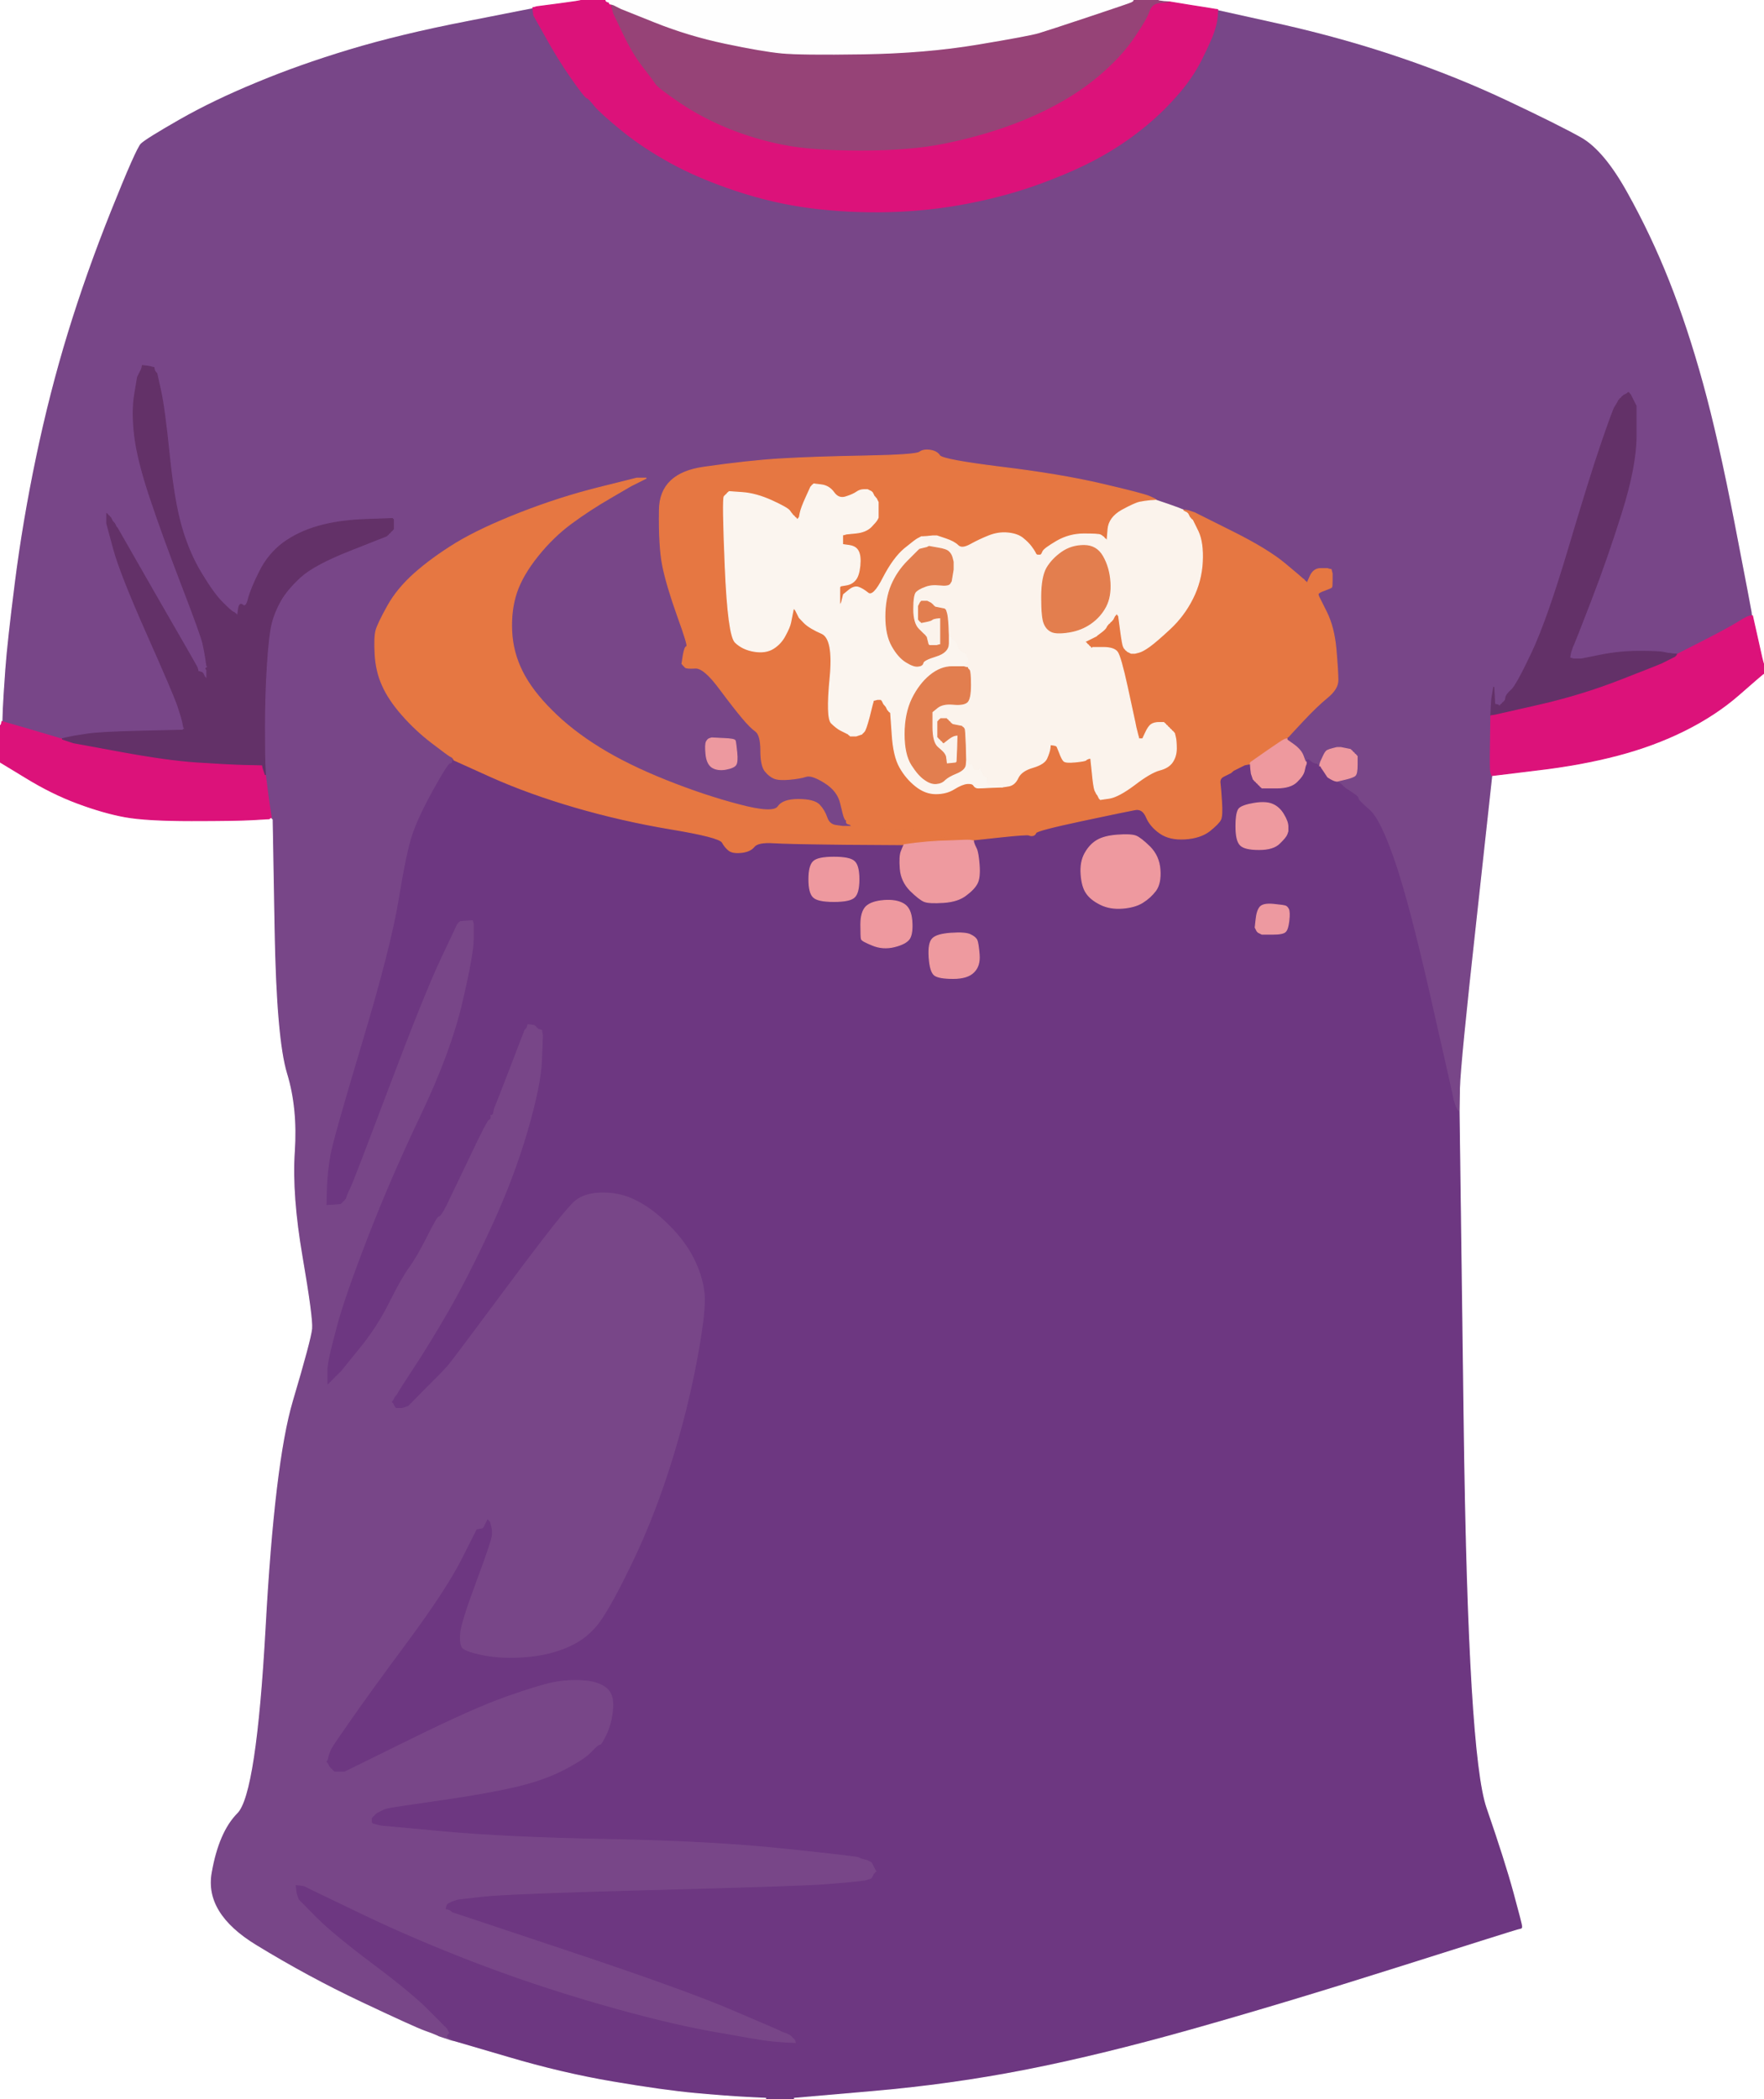 <!-- Created with clker.com Auto tracing tool http://www.clker.com) --> 
<svg 
   xmlns='http://www.w3.org/2000/svg'
   width='917'
   height='1091'>
<rect width="100%" height="100%" fill="#333333" stroke="none"/>
<path style='opacity:1;fill:#784688;fill-rule:evenodd;stroke:#784688;stroke-width:0.5px;stroke-linecap:butt;stroke-linejoin:miter;stroke-opacity:1;' d='M 242.5 10.8 L 277.0 4.0 L 277.2 6.0 L 277.5 8.0 L 283.8 19.2 Q 290.0 30.5 297.0 40.5 Q 304.0 50.5 305.0 50.8 Q 306.0 51.0 309.0 54.8 Q 312.0 58.5 323.0 67.5 Q 334.0 76.5 348.5 84.5 Q 363.0 92.5 382.5 99.0 Q 402.0 105.5 421.5 108.0 Q 441.0 110.5 462.0 110.0 Q 483.0 109.5 503.5 105.5 Q 524.0 101.5 541.5 95.0 Q 559.0 88.5 571.2 81.8 Q 583.5 75.0 593.2 67.2 Q 603.0 59.5 611.2 50.2 Q 619.5 41.0 624.5 31.0 Q 629.5 21.0 631.0 16.5 Q 632.5 12.0 632.8 8.5 L 633.0 5.0 L 665.5 12.2 Q 698.0 19.5 727.5 29.5 Q 757.0 39.5 783.5 52.0 Q 810.0 64.5 822.0 71.2 Q 834.0 78.0 846.2 100.0 Q 858.5 122.0 868.0 146.0 Q 877.5 170.0 885.5 199.0 Q 893.5 228.0 902.0 272.0 Q 910.5 316.0 910.8 318.0 L 911.0 320.0 L 909.5 320.2 Q 908.0 320.5 902.8 323.8 Q 897.5 327.0 884.8 333.5 L 872.0 340.0 L 869.5 339.8 L 867.0 339.5 L 864.5 339.0 Q 862.0 338.5 852.0 338.5 Q 842.0 338.5 832.0 340.5 L 822.0 342.5 L 820.0 343.0 L 818.0 343.5 L 817.0 343.8 L 816.0 344.0 L 816.2 341.5 L 816.5 339.0 L 817.0 337.5 L 817.5 336.0 L 818.0 335.0 Q 818.5 334.0 827.0 312.0 Q 835.5 290.0 843.0 266.0 Q 850.5 242.0 850.5 226.5 L 850.5 211.0 L 850.0 210.0 L 849.5 209.0 L 849.0 208.0 L 848.5 207.0 L 848.0 206.0 L 847.5 205.0 L 847.2 204.8 L 847.0 204.5 L 846.8 204.2 L 846.5 204.0 L 846.2 204.2 L 846.0 204.5 L 845.0 205.0 L 844.0 205.5 L 843.8 205.8 L 843.5 206.0 L 843.2 206.2 L 843.0 206.5 L 842.8 206.8 L 842.5 207.0 L 842.2 207.2 L 842.0 207.5 L 841.8 207.8 L 841.5 208.0 L 841.0 209.0 Q 840.5 210.0 839.5 211.5 Q 838.5 213.0 832.5 230.5 Q 826.5 248.0 815.5 285.0 Q 804.5 322.0 796.5 339.0 Q 788.5 356.0 785.8 358.5 Q 783.0 361.0 782.8 362.5 L 782.5 364.0 L 782.2 364.2 L 782.0 364.5 L 781.8 364.8 L 781.5 365.0 L 781.2 365.2 L 781.0 365.5 L 780.8 365.8 L 780.5 366.0 L 780.2 366.2 L 780.0 366.5 L 779.8 366.8 L 779.5 367.0 L 779.2 366.8 L 779.0 366.5 L 778.0 366.2 L 777.0 366.0 L 776.8 361.5 L 776.5 357.0 L 776.0 360.0 L 775.5 363.0 L 775.2 367.5 L 775.0 372.0 L 774.8 386.0 Q 774.5 400.0 775.0 401.5 L 775.5 403.0 L 775.8 403.0 L 776.0 403.0 L 767.8 478.0 Q 759.5 553.0 759.2 565.5 L 759.0 578.0 L 758.5 577.8 L 758.0 577.5 L 757.8 577.2 L 757.5 577.0 L 757.0 576.0 L 756.5 575.0 L 756.0 573.5 L 755.5 572.0 L 755.0 569.5 Q 754.5 567.0 743.5 518.5 Q 732.5 470.0 725.0 448.0 Q 717.5 426.0 711.8 421.0 Q 706.0 416.0 706.0 415.0 Q 706.0 414.0 702.5 411.8 L 699.0 409.5 L 698.8 409.2 L 698.5 409.0 L 698.2 408.8 L 698.0 408.5 L 697.8 408.2 L 697.5 408.0 L 697.2 407.8 L 697.0 407.5 L 696.0 407.0 L 695.0 406.5 L 695.0 406.2 L 695.0 406.0 L 699.2 405.0 Q 703.5 404.0 704.5 403.0 Q 705.5 402.0 705.5 397.5 L 705.5 393.0 L 705.2 392.8 L 705.0 392.5 L 704.8 392.2 L 704.5 392.0 L 704.2 391.8 L 704.0 391.5 L 703.8 391.2 L 703.5 391.0 L 703.2 390.8 L 703.0 390.5 L 702.8 390.2 L 702.5 390.0 L 702.2 389.8 L 702.0 389.5 L 699.5 389.0 L 697.0 388.5 L 696.0 388.5 L 695.0 388.5 L 693.0 389.0 Q 691.0 389.5 690.0 390.0 Q 689.0 390.5 687.8 393.2 L 686.5 396.0 L 686.5 396.5 Q 686.5 397.0 686.8 398.0 L 687.0 399.0 L 686.0 399.0 L 685.0 399.0 L 685.0 398.0 L 685.0 397.0 L 684.0 396.8 Q 683.0 396.5 681.0 396.8 L 679.0 397.0 L 679.0 396.5 L 679.0 396.0 L 678.8 396.0 Q 678.5 396.0 677.5 393.0 Q 676.5 390.0 672.8 387.2 L 669.0 384.5 L 669.0 384.2 L 669.0 384.0 L 669.0 383.8 L 669.0 383.5 L 669.2 383.2 L 669.5 383.0 L 669.8 382.8 Q 670.0 382.5 677.2 374.8 Q 684.5 367.0 690.0 362.5 Q 695.5 358.0 695.5 353.5 Q 695.5 349.0 694.5 337.5 Q 693.5 326.0 689.5 318.0 L 685.5 310.0 L 685.2 309.0 Q 685.0 308.0 688.5 306.8 Q 692.0 305.5 692.2 305.2 Q 692.5 305.0 692.5 301.5 L 692.5 298.0 L 692.2 297.0 L 692.0 296.0 L 691.0 295.8 L 690.0 295.5 L 686.5 295.5 Q 683.0 295.5 681.2 299.2 L 679.5 303.0 L 679.2 302.8 L 679.0 302.5 L 678.8 302.2 L 678.5 302.0 L 678.2 301.8 L 678.0 301.5 L 677.8 301.2 L 677.5 301.0 L 677.2 300.8 Q 677.0 300.5 668.0 293.0 Q 659.0 285.5 641.0 276.5 L 623.0 267.5 L 622.0 267.0 L 621.0 266.5 L 619.5 266.0 L 618.0 265.5 L 616.5 265.2 L 615.0 265.0 L 614.5 264.8 Q 614.0 264.5 607.5 262.2 L 601.0 260.0 L 601.0 259.8 Q 601.0 259.5 597.5 258.0 Q 594.0 256.5 572.5 251.5 Q 551.0 246.5 520.5 242.8 Q 490.0 239.0 488.5 236.8 Q 487.0 234.5 483.5 234.0 Q 480.0 233.5 478.0 235.0 Q 476.0 236.5 449.0 237.0 Q 422.0 237.5 405.5 238.5 Q 389.0 239.5 366.0 242.8 Q 343.0 246.0 342.8 265.0 Q 342.5 284.0 344.5 294.0 Q 346.5 304.0 352.2 320.0 Q 358.0 336.0 357.0 336.0 Q 356.0 336.0 355.2 340.5 L 354.5 345.0 L 354.8 345.2 L 355.0 345.5 L 355.2 345.8 L 355.5 346.0 L 356.2 346.8 Q 357.0 347.5 361.5 347.2 Q 366.0 347.0 374.0 357.8 Q 382.0 368.5 386.0 373.2 Q 390.0 378.0 392.8 380.0 Q 395.5 382.0 395.5 390.0 Q 395.5 398.0 397.8 400.8 Q 400.0 403.5 402.5 404.5 Q 405.0 405.5 410.5 405.0 Q 416.0 404.5 419.0 403.5 Q 422.0 402.5 428.8 406.8 Q 435.5 411.0 437.0 417.5 Q 438.5 424.0 439.0 425.0 L 439.5 426.0 L 439.8 426.0 L 440.0 426.0 L 440.0 426.2 L 440.0 426.5 L 440.5 426.8 L 441.0 427.0 L 441.0 427.2 L 441.0 427.5 L 441.2 427.8 L 441.5 428.0 L 441.8 428.2 L 442.0 428.5 L 442.2 428.8 L 442.5 429.0 L 442.8 429.2 L 443.0 429.5 L 440.5 429.5 L 438.0 429.5 L 434.5 429.0 Q 431.0 428.5 429.8 424.8 Q 428.5 421.0 425.8 418.2 Q 423.0 415.5 415.0 415.5 Q 407.0 415.5 404.5 419.2 Q 402.0 423.0 384.0 418.2 Q 366.0 413.5 346.0 405.5 Q 326.0 397.5 311.5 388.5 Q 297.0 379.5 286.8 369.2 Q 276.5 359.0 271.5 349.0 Q 266.5 339.0 266.0 328.0 Q 265.5 317.0 268.5 308.0 Q 271.5 299.0 279.5 289.0 Q 287.5 279.0 297.0 272.0 Q 306.5 265.0 317.2 258.8 L 328.0 252.5 L 329.0 252.0 L 330.0 251.5 L 331.0 251.0 L 332.0 250.5 L 333.0 250.0 L 334.0 249.5 L 335.0 249.0 L 336.0 248.5 L 333.5 248.5 L 331.0 248.5 L 311.0 253.5 Q 291.0 258.5 270.5 266.5 Q 250.0 274.5 237.2 282.2 Q 224.5 290.0 215.5 298.0 Q 206.5 306.0 201.5 315.0 Q 196.5 324.0 195.5 327.5 Q 194.5 331.0 195.0 340.0 Q 195.5 349.0 198.8 356.2 Q 202.0 363.5 209.0 371.5 Q 216.0 379.5 224.5 386.0 Q 233.0 392.5 234.0 393.0 L 235.0 393.5 L 235.2 393.8 L 235.5 394.0 L 235.8 394.5 L 236.0 395.0 L 235.8 395.0 L 235.5 395.0 L 235.2 396.0 Q 235.0 397.0 234.0 397.0 Q 233.0 397.0 225.2 411.0 Q 217.5 425.0 214.5 434.0 Q 211.5 443.0 207.5 467.5 Q 203.5 492.0 188.5 542.0 Q 173.5 592.0 172.0 600.5 Q 170.5 609.0 170.2 617.5 L 170.0 626.0 L 173.5 625.8 L 177.0 625.5 L 177.2 625.2 L 177.5 625.0 L 177.8 624.8 L 178.0 624.5 L 178.2 624.2 L 178.5 624.0 L 178.8 623.8 L 179.0 623.5 L 179.2 623.2 L 179.5 623.0 L 180.0 621.5 Q 180.5 620.0 182.0 617.0 Q 183.5 614.0 202.0 565.0 Q 220.5 516.0 229.0 498.0 L 237.5 480.0 L 237.8 479.8 L 238.0 479.5 L 238.2 479.2 L 238.5 479.0 L 238.8 478.8 L 239.0 478.5 L 242.5 478.2 L 246.0 478.0 L 246.2 479.0 L 246.5 480.0 L 246.5 488.0 Q 246.5 496.0 240.5 521.5 Q 234.5 547.0 219.0 579.5 Q 203.5 612.0 191.5 643.0 Q 179.5 674.0 175.5 689.0 Q 171.5 704.0 171.0 707.5 L 170.5 711.0 L 170.5 715.0 L 170.5 719.0 L 170.8 718.8 L 171.0 718.5 L 171.2 718.2 L 171.5 718.0 L 171.8 717.8 L 172.0 717.5 L 172.2 717.2 L 172.5 717.0 L 172.8 716.8 L 173.0 716.5 L 173.2 716.2 L 173.5 716.0 L 173.8 715.8 L 174.0 715.5 L 174.2 715.2 L 174.5 715.0 L 174.8 714.8 L 175.0 714.5 L 175.2 714.2 L 175.5 714.0 L 175.8 713.8 L 176.0 713.5 L 176.2 713.2 L 176.5 713.0 L 176.8 712.8 Q 177.0 712.5 186.2 701.2 Q 195.5 690.0 202.0 677.0 Q 208.5 664.0 212.5 658.5 Q 216.5 653.0 221.8 642.5 Q 227.0 632.0 228.0 632.0 Q 229.0 632.0 231.8 626.5 Q 234.5 621.0 243.8 601.5 Q 253.0 582.0 254.0 581.8 Q 255.0 581.5 254.8 579.8 Q 254.5 578.0 255.5 577.0 Q 256.5 576.0 257.0 575.0 Q 257.5 574.0 265.0 554.5 L 272.5 535.0 L 272.8 534.8 L 273.0 534.5 L 273.2 534.2 L 273.5 534.0 L 273.8 533.0 L 274.0 532.0 L 276.0 532.2 L 278.0 532.5 L 278.2 532.8 L 278.5 533.0 L 278.8 533.2 L 279.0 533.5 L 279.2 533.8 L 279.5 534.0 L 279.8 534.2 L 280.0 534.5 L 281.0 534.8 L 282.0 535.0 L 282.2 536.5 L 282.5 538.0 L 282.0 551.0 Q 281.5 564.0 274.5 588.0 Q 267.5 612.0 256.0 637.0 Q 244.5 662.0 233.8 680.8 Q 223.0 699.5 215.2 711.2 Q 207.5 723.0 207.0 724.0 L 206.5 725.0 L 206.2 725.2 L 206.0 725.5 L 205.8 725.8 L 205.5 726.0 L 205.0 727.0 L 204.5 728.0 L 204.2 728.2 L 204.0 728.5 L 204.2 728.8 L 204.5 729.0 L 205.0 730.0 L 205.5 731.0 L 205.8 731.2 L 206.0 731.5 L 207.5 731.5 L 209.0 731.5 L 210.5 731.0 L 212.0 730.5 L 212.2 730.2 L 212.5 730.0 L 212.8 729.8 L 213.0 729.5 L 213.2 729.2 L 213.5 729.0 L 213.8 728.8 L 214.0 728.5 L 222.2 720.2 Q 230.5 712.0 233.0 709.0 Q 235.5 706.0 264.5 667.0 Q 293.5 628.0 298.8 623.8 Q 304.0 619.5 313.5 619.5 Q 323.0 619.5 331.2 623.8 Q 339.5 628.0 348.0 636.5 Q 356.5 645.0 361.0 654.0 Q 365.5 663.0 366.5 672.0 Q 367.5 681.0 362.5 707.5 Q 357.5 734.0 349.0 761.0 Q 340.5 788.0 329.5 811.0 Q 318.5 834.0 312.2 842.8 Q 306.0 851.5 296.0 856.0 Q 286.0 860.5 273.5 861.5 Q 261.0 862.5 251.0 860.5 Q 241.0 858.5 239.8 856.2 Q 238.5 854.0 239.0 848.5 Q 239.5 843.0 247.5 821.5 Q 255.5 800.0 255.5 797.5 L 255.5 795.0 L 255.0 793.0 L 254.5 791.0 L 254.2 790.8 L 254.0 790.5 L 253.8 790.2 L 253.5 790.0 L 253.0 791.0 L 252.5 792.0 L 252.0 793.0 L 251.5 794.0 L 251.2 794.2 L 251.0 794.5 L 249.5 794.8 L 248.0 795.0 L 240.0 810.8 Q 232.0 826.5 212.0 853.5 Q 192.0 880.5 182.8 893.8 Q 173.5 907.0 172.5 909.0 Q 171.5 911.0 171.0 913.0 L 170.5 915.0 L 170.2 915.2 L 170.0 915.5 L 170.2 915.8 L 170.5 916.0 L 171.0 917.0 L 171.5 918.0 L 171.8 918.2 L 172.0 918.5 L 172.2 918.8 L 172.5 919.0 L 172.8 919.2 L 173.0 919.5 L 173.2 919.8 L 173.5 920.0 L 173.8 920.2 L 174.0 920.5 L 176.5 920.5 L 179.0 920.5 L 212.5 904.0 Q 246.0 887.5 263.0 881.5 Q 280.0 875.5 287.5 874.0 Q 295.0 872.5 303.0 873.0 Q 311.0 873.5 315.2 876.8 Q 319.5 880.0 319.0 887.5 Q 318.5 895.0 315.8 901.0 Q 313.0 907.0 312.0 907.0 Q 311.0 907.0 307.5 910.8 Q 304.0 914.5 293.5 920.0 Q 283.0 925.5 268.0 929.0 Q 253.0 932.5 228.5 936.0 Q 204.0 939.5 202.0 940.0 L 200.0 940.5 L 199.0 941.0 L 198.0 941.5 L 197.0 942.0 L 196.0 942.5 L 195.8 942.8 L 195.5 943.0 L 195.2 943.2 L 195.0 943.5 L 194.8 943.8 L 194.5 944.0 L 194.2 944.2 L 194.0 944.5 L 193.8 944.8 L 193.5 945.0 L 193.5 946.0 L 193.5 947.0 L 193.8 947.2 L 194.0 947.5 L 196.0 948.0 L 198.0 948.5 L 230.5 951.5 Q 263.0 954.5 316.5 955.5 Q 370.0 956.5 408.0 960.5 Q 446.0 964.5 446.5 965.0 Q 447.0 965.5 449.0 966.0 L 451.0 966.5 L 452.0 967.0 L 453.0 967.5 L 453.2 967.8 L 453.5 968.0 L 454.0 969.0 L 454.5 970.0 L 455.0 971.0 L 455.5 972.0 L 455.8 972.2 L 456.0 972.5 L 455.8 972.8 L 455.5 973.0 L 455.2 973.2 L 455.0 973.5 L 454.8 973.8 L 454.5 974.0 L 454.0 975.0 L 453.5 976.0 L 453.2 976.2 L 453.0 976.5 L 451.5 977.0 L 450.0 977.5 L 446.0 978.0 Q 442.0 978.5 429.5 979.5 Q 417.0 980.5 340.5 982.5 Q 264.0 984.5 251.0 986.0 L 238.0 987.5 L 236.5 988.0 L 235.0 988.5 L 234.0 989.0 L 233.0 989.5 L 232.8 989.8 L 232.5 990.0 L 232.2 991.0 L 232.0 992.0 L 233.0 992.2 L 234.0 992.5 L 234.2 992.8 L 234.5 993.0 L 234.8 993.2 L 235.0 993.5 L 236.5 994.0 L 238.0 994.5 L 296.5 1014.0 Q 355.0 1033.5 380.2 1044.2 Q 405.5 1055.0 405.8 1055.2 Q 406.0 1055.5 407.5 1056.0 L 409.0 1056.5 L 410.0 1057.0 L 411.0 1057.5 L 411.2 1057.8 L 411.5 1058.0 L 411.8 1058.2 L 412.0 1058.5 L 412.2 1058.8 L 412.5 1059.0 L 412.8 1059.2 L 413.0 1059.5 L 414.5 1059.8 L 416.0 1060.0 L 416.0 1061.0 L 416.0 1062.0 L 410.0 1061.8 Q 404.0 1061.5 399.5 1061.0 Q 395.0 1060.5 370.0 1056.0 Q 345.0 1051.5 310.5 1041.5 Q 276.0 1031.5 245.0 1019.5 Q 214.0 1007.5 188.0 995.0 L 162.0 982.5 L 161.0 982.0 L 160.0 981.5 L 159.0 981.0 L 158.0 980.5 L 156.0 980.2 L 154.0 980.0 L 154.2 982.0 L 154.5 984.0 L 155.0 985.5 L 155.5 987.0 L 155.8 987.2 L 156.0 987.5 L 156.2 987.8 L 156.5 988.0 L 165.2 996.8 Q 174.0 1005.5 194.0 1020.5 Q 214.0 1035.5 222.5 1044.0 Q 231.0 1052.5 231.2 1052.8 L 231.5 1053.0 L 231.8 1053.2 L 232.0 1053.5 L 232.2 1053.8 L 232.5 1054.0 L 233.0 1055.0 L 233.5 1056.0 L 233.8 1056.2 L 234.0 1056.5 L 234.2 1056.8 L 234.5 1057.0 L 235.0 1058.5 L 235.5 1060.0 L 235.8 1060.5 L 236.0 1061.0 L 235.0 1060.8 L 234.0 1060.5 L 232.5 1060.0 L 231.0 1059.5 L 229.5 1059.0 L 228.0 1058.5 L 227.0 1058.0 Q 226.0 1057.5 220.5 1055.5 Q 215.0 1053.5 187.5 1040.5 Q 160.0 1027.5 133.0 1011.0 Q 106.0 994.5 109.8 973.2 Q 113.5 952.0 123.2 942.2 Q 133.0 932.5 137.8 846.2 Q 142.5 760.0 152.0 728.0 Q 161.5 696.0 162.0 690.5 Q 162.5 685.0 157.0 653.0 Q 151.5 621.0 153.0 598.5 Q 154.5 576.0 149.0 558.0 Q 143.5 540.0 142.5 483.0 L 141.5 426.0 L 141.2 425.8 L 141.0 425.5 L 141.0 425.2 L 141.0 425.0 L 140.8 423.5 Q 140.5 422.0 139.2 412.5 L 138.0 403.0 L 137.8 399.0 Q 137.5 395.0 137.5 378.0 Q 137.5 361.0 138.5 345.5 Q 139.5 330.0 141.0 324.0 Q 142.5 318.0 145.8 312.2 Q 149.0 306.5 156.0 300.0 Q 163.0 293.5 182.0 286.0 L 201.0 278.5 L 201.2 278.2 L 201.5 278.0 L 201.8 277.8 L 202.0 277.5 L 202.2 277.2 L 202.5 277.0 L 202.8 276.8 L 203.0 276.5 L 203.2 276.2 L 203.5 276.0 L 203.8 275.8 L 204.0 275.5 L 204.2 275.2 L 204.5 275.0 L 204.5 272.5 L 204.5 270.0 L 204.2 269.8 L 204.0 269.5 L 190.0 270.0 Q 176.0 270.5 165.5 273.5 Q 155.0 276.5 147.2 282.2 Q 139.5 288.0 135.0 297.0 Q 130.5 306.0 129.2 311.0 Q 128.0 316.0 126.2 314.5 Q 124.5 313.0 124.0 316.5 L 123.5 320.0 L 123.2 319.8 L 123.0 319.5 L 122.8 319.2 L 122.5 319.0 L 122.2 318.8 L 122.0 318.5 L 121.0 318.0 Q 120.0 317.5 115.5 313.0 Q 111.0 308.5 104.8 298.2 Q 98.5 288.0 94.5 274.5 Q 90.5 261.0 88.0 236.5 Q 85.5 212.0 83.5 203.0 L 81.5 194.0 L 81.2 193.8 L 81.0 193.5 L 80.8 193.2 L 80.5 193.0 L 80.2 192.0 L 80.0 191.0 L 79.0 190.8 L 78.0 190.5 L 76.0 190.2 L 74.0 190.0 L 73.8 191.0 L 73.5 192.0 L 73.0 193.0 L 72.5 194.0 L 72.0 195.0 L 71.5 196.0 L 70.0 205.0 Q 68.5 214.0 70.0 226.5 Q 71.5 239.0 78.0 258.5 Q 84.5 278.0 94.5 304.0 Q 104.5 330.0 105.5 334.5 Q 106.5 339.0 107.0 342.5 L 107.5 346.0 L 107.8 346.2 L 108.0 346.5 L 107.8 346.8 L 107.5 347.0 L 107.2 347.2 L 107.0 347.5 L 107.2 347.8 L 107.5 348.0 L 107.5 350.5 L 107.5 353.0 L 107.2 352.8 L 107.0 352.5 L 106.8 352.2 L 106.5 352.0 L 106.0 351.0 L 105.5 350.0 L 105.2 349.8 L 105.0 349.5 L 104.0 349.2 L 103.0 349.0 L 102.8 348.0 L 102.5 347.0 L 102.0 346.0 Q 101.5 345.0 81.2 309.8 L 61.0 274.5 L 60.8 274.2 L 60.5 274.0 L 60.0 273.0 L 59.5 272.0 L 59.2 271.8 L 59.0 271.5 L 58.8 271.2 L 58.5 271.0 L 58.0 270.0 L 57.5 269.0 L 57.2 268.8 L 57.0 268.5 L 56.8 268.2 L 56.5 268.0 L 56.2 267.8 L 56.0 267.5 L 55.8 267.2 L 55.5 267.0 L 55.5 269.5 L 55.5 272.0 L 59.0 285.0 Q 62.5 298.0 76.5 329.5 Q 90.5 361.0 92.5 367.0 Q 94.5 373.0 95.0 375.5 L 95.5 378.0 L 95.8 378.2 L 96.0 378.5 L 95.8 378.8 L 95.5 379.0 L 95.2 379.2 L 95.0 379.5 L 73.5 380.0 Q 52.0 380.5 45.5 381.5 L 39.0 382.5 L 36.5 383.0 L 34.0 383.5 L 33.0 383.8 L 32.0 384.0 L 31.0 383.8 Q 30.0 383.5 15.5 379.2 L 1.0 375.0 L 1.2 368.5 Q 1.5 362.0 2.5 348.0 Q 3.5 334.0 7.5 302.5 Q 11.5 271.0 18.5 237.5 Q 25.5 204.0 35.0 173.0 Q 44.5 142.0 57.5 109.5 Q 70.5 77.0 73.0 74.5 Q 75.5 72.0 93.0 62.0 Q 110.5 52.0 132.8 42.8 Q 155.0 33.5 181.5 25.5 Q 208.0 17.5 242.5 10.8 z 
M 369.0 383.8 L 370.0 383.5 L 376.0 383.8 Q 382.0 384.0 382.2 385.0 Q 382.5 386.0 383.0 391.0 Q 383.5 396.0 382.5 397.5 Q 381.5 399.0 377.2 399.8 Q 373.0 400.5 370.2 398.8 Q 367.5 397.0 367.0 392.0 Q 366.5 387.0 367.2 385.5 Q 368.0 384.0 369.0 383.8 z 
M 679.2 394.8 Q 679.0 394.5 679.2 394.2 Q 679.5 394.0 679.5 394.5 Q 679.5 395.0 679.2 394.8 z 
M 232.2 1058.2 Q 232.5 1058.0 232.8 1058.2 Q 233.0 1058.5 232.5 1058.5 Q 232.0 1058.5 232.2 1058.2 z 
'/>
<path style='opacity:1;fill:#6D3781;fill-rule:evenodd;stroke:#6D3781;stroke-width:0.5px;stroke-linecap:butt;stroke-linejoin:miter;stroke-opacity:1;' d='M 685.5 397.8 L 686.0 398.0 L 686.0 398.2 Q 686.0 398.5 686.5 398.8 L 687.0 399.0 L 688.5 401.2 Q 690.0 403.5 690.2 403.8 L 690.5 404.0 L 691.8 404.8 Q 693.0 405.5 694.0 405.8 L 695.0 406.0 L 695.0 406.2 L 695.0 406.5 L 696.0 407.0 L 697.0 407.5 L 697.2 407.8 L 697.5 408.0 L 697.8 408.2 L 698.0 408.5 L 698.2 408.8 L 698.5 409.0 L 698.8 409.2 L 699.0 409.5 L 702.5 411.8 Q 706.0 414.0 706.0 415.0 Q 706.0 416.0 711.8 421.0 Q 717.5 426.0 725.0 448.0 Q 732.5 470.0 743.5 518.5 Q 754.5 567.0 755.0 569.5 L 755.5 572.0 L 756.0 573.5 L 756.5 575.0 L 757.0 576.0 L 757.5 577.0 L 757.8 577.2 L 758.0 577.5 L 758.5 577.8 L 759.0 578.0 L 761.2 745.0 Q 763.5 912.0 773.0 939.5 Q 782.5 967.0 787.0 983.5 Q 791.5 1000.0 791.5 1001.0 L 791.5 1002.0 L 791.2 1002.2 L 791.0 1002.5 L 789.0 1003.0 Q 787.0 1003.5 727.0 1022.5 Q 667.0 1041.5 619.0 1055.0 Q 571.0 1068.5 532.5 1076.0 Q 494.0 1083.5 453.5 1087.0 L 413.0 1090.5 L 413.0 1090.8 L 413.0 1091.0 L 405.5 1091.0 L 398.0 1091.0 L 398.0 1090.8 L 398.0 1090.5 L 388.0 1090.0 Q 378.0 1089.5 361.5 1088.0 Q 345.0 1086.5 318.5 1082.0 Q 292.0 1077.5 264.0 1069.2 L 236.0 1061.0 L 235.8 1060.5 L 235.5 1060.0 L 235.2 1059.8 Q 235.0 1059.5 233.5 1059.0 Q 232.0 1058.5 233.0 1057.5 L 234.0 1056.5 L 233.8 1056.2 L 233.5 1056.0 L 233.0 1055.0 L 232.5 1054.0 L 232.2 1053.8 L 232.0 1053.5 L 231.8 1053.2 L 231.5 1053.0 L 231.2 1052.8 Q 231.0 1052.5 222.5 1044.0 Q 214.0 1035.5 194.0 1020.5 Q 174.0 1005.5 165.2 996.8 L 156.5 988.0 L 156.2 987.8 L 156.0 987.5 L 155.8 987.2 L 155.5 987.0 L 155.0 985.5 L 154.5 984.0 L 154.2 982.0 L 154.0 980.0 L 156.0 980.2 L 158.0 980.5 L 159.0 981.0 L 160.0 981.5 L 161.0 982.0 L 162.0 982.5 L 188.0 995.0 Q 214.0 1007.5 245.0 1019.5 Q 276.0 1031.5 310.5 1041.5 Q 345.0 1051.5 370.0 1056.0 Q 395.0 1060.5 399.5 1061.0 Q 404.0 1061.5 409.0 1061.8 L 414.0 1062.0 L 413.8 1061.0 L 413.5 1060.0 L 413.2 1059.8 L 413.0 1059.5 L 412.8 1059.2 L 412.5 1059.0 L 412.2 1058.8 L 412.0 1058.5 L 411.8 1058.2 L 411.5 1058.0 L 411.2 1057.8 L 411.0 1057.5 L 410.0 1057.0 L 409.0 1056.5 L 407.5 1056.0 Q 406.0 1055.5 405.8 1055.2 Q 405.5 1055.0 380.2 1044.2 Q 355.0 1033.5 296.5 1014.0 L 238.0 994.5 L 236.5 994.0 L 235.0 993.5 L 234.8 993.2 L 234.5 993.0 L 234.2 992.8 L 234.0 992.5 L 233.0 992.2 L 232.0 992.0 L 232.2 991.0 L 232.5 990.0 L 232.8 989.8 L 233.0 989.5 L 234.0 989.0 L 235.0 988.5 L 236.5 988.0 L 238.0 987.5 L 251.0 986.0 Q 264.0 984.5 340.5 982.5 Q 417.0 980.5 429.5 979.5 Q 442.0 978.5 446.0 978.0 L 450.0 977.5 L 451.5 977.0 L 453.0 976.5 L 453.2 976.2 L 453.5 976.0 L 454.0 975.0 L 454.5 974.0 L 454.8 973.8 L 455.0 973.5 L 455.2 973.2 L 455.5 973.0 L 455.8 972.8 L 456.0 972.5 L 455.8 972.2 L 455.5 972.0 L 455.0 971.0 L 454.5 970.0 L 454.0 969.0 L 453.5 968.0 L 453.2 967.8 L 453.0 967.5 L 452.0 967.0 L 451.0 966.5 L 449.0 966.0 Q 447.0 965.5 446.5 965.0 Q 446.0 964.5 408.0 960.5 Q 370.0 956.5 316.5 955.5 Q 263.0 954.5 230.5 951.5 L 198.0 948.5 L 196.0 948.0 L 194.0 947.5 L 193.8 947.2 L 193.5 947.0 L 193.5 946.0 L 193.5 945.0 L 193.8 944.8 L 194.0 944.5 L 194.2 944.2 L 194.5 944.0 L 194.8 943.8 L 195.0 943.5 L 195.2 943.2 L 195.5 943.0 L 195.8 942.8 L 196.0 942.5 L 197.0 942.0 L 198.0 941.5 L 199.0 941.0 L 200.0 940.5 L 202.0 940.0 Q 204.0 939.5 228.5 936.0 Q 253.0 932.5 268.0 929.0 Q 283.0 925.5 293.5 920.0 Q 304.0 914.5 307.5 910.8 Q 311.0 907.0 312.0 907.0 Q 313.0 907.0 315.8 901.0 Q 318.5 895.0 319.0 887.5 Q 319.5 880.0 315.2 876.8 Q 311.0 873.5 303.0 873.0 Q 295.0 872.5 287.5 874.0 Q 280.0 875.5 263.0 881.5 Q 246.0 887.5 212.5 904.0 L 179.0 920.5 L 176.5 920.5 L 174.0 920.5 L 173.8 920.2 L 173.5 920.0 L 173.2 919.8 L 173.0 919.5 L 172.8 919.2 L 172.5 919.0 L 172.2 918.8 L 172.0 918.5 L 171.8 918.2 L 171.5 918.0 L 171.0 917.0 L 170.5 916.0 L 170.2 915.8 L 170.0 915.5 L 170.2 915.2 L 170.5 915.0 L 171.0 913.0 Q 171.5 911.0 172.5 909.0 Q 173.5 907.0 182.8 893.8 Q 192.0 880.5 212.0 853.5 Q 232.0 826.5 240.0 810.8 L 248.0 795.0 L 249.5 794.8 L 251.0 794.5 L 251.2 794.2 L 251.5 794.0 L 252.0 793.0 L 252.5 792.0 L 253.0 791.0 L 253.5 790.0 L 253.8 790.2 L 254.0 790.5 L 254.2 790.8 L 254.5 791.0 L 255.0 793.0 L 255.5 795.0 L 255.5 797.5 Q 255.5 800.0 247.5 821.5 Q 239.5 843.0 239.0 848.5 Q 238.5 854.0 239.8 856.2 Q 241.0 858.5 251.0 860.5 Q 261.0 862.5 273.5 861.5 Q 286.0 860.5 296.0 856.0 Q 306.0 851.5 312.2 842.8 Q 318.5 834.0 329.5 811.0 Q 340.5 788.0 349.0 761.0 Q 357.5 734.0 362.5 707.5 Q 367.5 681.0 366.5 672.0 Q 365.5 663.0 361.0 654.0 Q 356.5 645.0 348.0 636.5 Q 339.5 628.0 331.2 623.8 Q 323.0 619.5 313.5 619.5 Q 304.0 619.5 298.8 623.8 Q 293.5 628.0 264.5 667.0 Q 235.5 706.0 233.0 709.0 Q 230.5 712.0 222.2 720.2 L 214.0 728.5 L 213.8 728.8 L 213.5 729.0 L 213.2 729.2 L 213.0 729.5 L 212.8 729.8 L 212.5 730.0 L 212.2 730.2 L 212.0 730.5 L 210.5 731.0 L 209.0 731.5 L 207.5 731.5 L 206.0 731.5 L 205.8 731.2 L 205.5 731.0 L 205.0 730.0 L 204.5 729.0 L 204.2 728.8 L 204.0 728.5 L 204.2 728.2 L 204.5 728.0 L 205.0 727.0 L 205.5 726.0 L 205.8 725.8 L 206.0 725.5 L 206.2 725.2 L 206.5 725.0 L 207.0 724.0 Q 207.5 723.0 215.2 711.2 Q 223.0 699.5 233.8 680.8 Q 244.5 662.0 256.0 637.0 Q 267.5 612.0 274.5 588.0 Q 281.5 564.0 282.0 551.0 L 282.5 538.0 L 282.2 536.5 L 282.0 535.0 L 281.0 534.8 L 280.0 534.5 L 279.8 534.2 L 279.5 534.0 L 279.2 533.8 L 279.0 533.5 L 278.8 533.2 L 278.5 533.0 L 278.2 532.8 L 278.0 532.5 L 276.0 532.2 L 274.0 532.0 L 273.8 533.0 L 273.5 534.0 L 273.2 534.2 L 273.0 534.5 L 272.8 534.8 L 272.5 535.0 L 265.0 554.5 Q 257.5 574.0 257.0 575.0 Q 256.5 576.0 256.2 577.8 Q 256.0 579.5 255.2 579.2 Q 254.5 579.0 254.8 580.2 Q 255.0 581.5 254.0 581.8 Q 253.0 582.0 243.8 601.5 Q 234.5 621.0 231.8 626.5 Q 229.0 632.0 228.0 632.0 Q 227.0 632.0 221.8 642.5 Q 216.5 653.0 212.5 658.5 Q 208.5 664.0 202.0 677.0 Q 195.5 690.0 186.2 701.2 Q 177.0 712.5 176.8 712.8 L 176.5 713.0 L 176.2 713.2 L 176.0 713.5 L 175.8 713.8 L 175.5 714.0 L 175.2 714.2 L 175.0 714.5 L 174.8 714.8 L 174.5 715.0 L 174.2 715.2 L 174.0 715.5 L 173.8 715.8 L 173.5 716.0 L 173.2 716.2 L 173.0 716.5 L 172.8 716.8 L 172.5 717.0 L 172.2 717.2 L 172.0 717.5 L 171.8 717.8 L 171.5 718.0 L 171.2 718.2 L 171.0 718.5 L 170.8 718.8 L 170.5 719.0 L 170.5 715.0 L 170.5 711.0 L 171.0 707.5 Q 171.5 704.0 175.5 689.0 Q 179.5 674.0 191.5 643.0 Q 203.5 612.0 219.0 579.5 Q 234.5 547.0 240.5 521.5 Q 246.5 496.0 246.5 488.0 L 246.5 480.0 L 246.2 479.0 L 246.0 478.0 L 242.5 478.2 L 239.0 478.5 L 238.8 478.8 L 238.5 479.0 L 238.2 479.2 L 238.0 479.5 L 237.8 479.8 L 237.5 480.0 L 229.0 498.0 Q 220.5 516.0 202.0 565.0 Q 183.5 614.0 182.0 617.0 Q 180.5 620.0 180.0 621.5 L 179.5 623.0 L 179.2 623.2 L 179.0 623.5 L 178.8 623.8 L 178.5 624.0 L 178.2 624.2 L 178.0 624.5 L 177.8 624.8 L 177.5 625.0 L 177.2 625.2 L 177.0 625.5 L 173.5 625.8 L 170.0 626.0 L 170.2 617.5 Q 170.5 609.0 172.0 600.5 Q 173.5 592.0 188.5 542.0 Q 203.5 492.0 207.5 467.5 Q 211.5 443.0 214.5 434.0 Q 217.5 425.0 225.2 411.0 Q 233.0 397.0 234.0 397.0 Q 235.0 397.0 235.2 396.0 L 235.5 395.0 L 235.8 395.0 L 236.0 395.0 L 255.5 403.8 Q 275.0 412.5 299.0 419.5 Q 323.0 426.5 348.5 430.8 Q 374.0 435.0 375.5 437.8 Q 377.0 440.5 379.0 442.0 Q 381.0 443.5 385.5 443.0 Q 390.0 442.5 392.0 440.0 Q 394.0 437.5 402.0 438.0 Q 410.0 438.5 440.0 438.8 L 470.0 439.0 L 469.8 439.5 L 469.5 440.0 L 468.5 442.5 Q 467.5 445.0 468.0 451.5 Q 468.5 458.0 473.2 462.8 Q 478.0 467.5 480.5 468.5 Q 483.0 469.5 490.5 469.0 Q 498.0 468.5 502.2 465.2 Q 506.5 462.0 508.0 459.0 Q 509.5 456.0 509.0 449.5 Q 508.5 443.0 507.5 441.0 Q 506.5 439.0 506.2 438.0 L 506.0 437.0 L 506.0 436.8 L 506.0 436.5 L 520.0 435.0 Q 534.0 433.5 535.0 434.0 Q 536.0 434.5 537.0 434.2 Q 538.0 434.0 538.5 432.8 Q 539.0 431.5 562.5 426.5 Q 586.0 421.5 590.0 420.8 Q 594.0 420.0 596.0 424.8 Q 598.0 429.5 603.0 433.0 Q 608.0 436.5 616.0 436.0 Q 624.0 435.5 628.8 431.8 Q 633.5 428.0 634.5 426.0 Q 635.5 424.0 635.0 416.5 Q 634.5 409.0 634.2 406.8 Q 634.0 404.5 636.0 403.5 Q 638.0 402.5 639.0 402.0 L 640.0 401.5 L 640.2 401.2 L 640.5 401.0 L 640.8 400.8 L 641.0 400.5 L 642.0 400.0 L 643.0 399.5 L 644.0 399.0 L 645.0 398.5 L 646.0 398.0 L 647.0 397.5 L 648.5 397.2 L 650.0 397.0 L 650.2 399.5 L 650.5 402.0 L 651.0 403.5 L 651.5 405.0 L 651.8 405.2 L 652.0 405.5 L 652.2 405.8 L 652.5 406.0 L 652.8 406.2 L 653.0 406.5 L 653.2 406.8 L 653.5 407.0 L 653.8 407.2 L 654.0 407.5 L 654.2 407.8 L 654.5 408.0 L 654.8 408.2 L 655.0 408.5 L 655.2 408.8 L 655.5 409.0 L 655.8 409.2 L 656.0 409.5 L 663.5 409.5 Q 671.0 409.5 674.2 406.2 Q 677.5 403.0 678.0 400.5 Q 678.5 398.0 678.8 397.5 L 679.0 397.0 L 679.0 396.5 L 679.0 396.0 L 679.5 395.2 Q 680.0 394.5 681.0 395.5 Q 682.0 396.5 683.5 397.0 Q 685.0 397.5 685.5 397.8 z 
M 669.5 429.5 L 669.5 432.0 L 669.0 433.5 Q 668.5 435.0 665.2 438.2 Q 662.0 441.5 654.5 441.5 Q 647.0 441.5 644.8 439.2 Q 642.5 437.0 642.5 429.5 Q 642.5 422.0 644.2 420.2 Q 646.0 418.5 652.0 417.5 Q 658.0 416.5 661.5 418.0 Q 665.0 419.5 667.2 423.2 Q 669.5 427.0 669.5 429.5 z 
M 581.0 434.0 Q 588.0 433.5 590.5 434.5 Q 593.0 435.5 597.8 440.2 Q 602.5 445.0 603.0 452.0 Q 603.5 459.0 600.8 462.8 Q 598.0 466.5 594.0 469.0 Q 590.0 471.5 583.5 472.0 Q 577.0 472.5 572.0 470.0 Q 567.0 467.5 564.8 464.2 Q 562.5 461.0 562.0 454.5 Q 561.5 448.0 564.0 443.5 Q 566.5 439.0 570.2 436.8 Q 574.0 434.5 581.0 434.0 z 
M 433.5 445.5 Q 442.0 445.5 444.2 447.8 Q 446.5 450.0 446.5 457.0 Q 446.5 464.0 444.2 466.2 Q 442.0 468.5 433.5 468.5 Q 425.0 468.5 422.8 466.2 Q 420.5 464.0 420.5 457.0 Q 420.5 450.0 422.8 447.8 Q 425.0 445.5 433.5 445.5 z 
M 459.5 468.0 Q 466.0 467.5 469.8 469.8 Q 473.5 472.0 474.0 478.5 Q 474.5 485.0 472.8 487.8 Q 471.0 490.5 465.0 492.0 Q 459.0 493.5 453.5 491.2 Q 448.0 489.0 447.8 488.0 Q 447.5 487.0 447.5 480.5 Q 447.5 474.0 450.2 471.2 Q 453.0 468.5 459.5 468.0 z 
M 661.5 485.5 L 656.0 485.5 L 655.0 485.0 L 654.0 484.5 L 653.8 484.2 L 653.5 484.0 L 653.0 483.0 L 652.5 482.0 L 653.0 477.5 Q 653.5 473.0 655.2 471.2 Q 657.0 469.5 662.0 470.0 Q 667.0 470.5 668.0 470.8 Q 669.0 471.0 669.8 472.5 Q 670.5 474.0 670.0 478.5 Q 669.5 483.0 668.2 484.2 Q 667.0 485.5 661.5 485.5 z 
M 494.5 485.0 Q 502.0 484.5 504.5 485.8 Q 507.0 487.0 507.8 488.5 Q 508.5 490.0 509.0 496.0 Q 509.5 502.0 506.2 505.2 Q 503.0 508.5 495.5 508.5 Q 488.0 508.5 485.8 506.8 Q 483.5 505.0 483.0 497.5 Q 482.5 490.0 484.8 487.8 Q 487.0 485.5 494.5 485.0 z 
'/>
<path style='opacity:1;fill:#FFFFFF;fill-rule:evenodd;stroke:#FFFFFF;stroke-width:0.5px;stroke-linecap:butt;stroke-linejoin:miter;stroke-opacity:1;' d='M 916.5 350.2 L 917.0 350.0 L 917.0 720.5 L 917.0 1091.0 L 665.0 1091.0 L 413.0 1091.0 L 413.0 1090.8 L 413.0 1090.5 L 453.5 1087.0 Q 494.0 1083.5 532.5 1076.0 Q 571.0 1068.5 619.0 1055.0 Q 667.0 1041.5 727.0 1022.5 Q 787.0 1003.5 789.0 1003.0 L 791.0 1002.5 L 791.2 1002.2 L 791.5 1002.0 L 791.5 1001.0 Q 791.5 1000.0 787.0 983.5 Q 782.5 967.0 773.0 939.5 Q 763.5 912.0 761.2 745.0 L 759.0 578.0 L 759.2 565.5 Q 759.5 553.0 767.8 478.0 L 776.0 403.0 L 799.0 400.2 Q 822.0 397.5 841.0 392.5 Q 860.0 387.5 876.0 379.5 Q 892.0 371.5 904.0 361.0 Q 916.0 350.5 916.5 350.2 z 
'/>
<path style='opacity:1;fill:#FFFFFF;fill-rule:evenodd;stroke:#FFFFFF;stroke-width:0.5px;stroke-linecap:butt;stroke-linejoin:miter;stroke-opacity:1;' d='M 0.0 743.5 L 0.0 396.0 L 13.5 404.2 Q 27.0 412.5 40.5 417.5 Q 54.0 422.5 65.0 424.5 Q 76.0 426.5 99.5 426.5 Q 123.0 426.5 131.5 426.0 L 140.0 425.5 L 140.2 425.2 L 140.5 425.0 L 140.8 425.0 L 141.0 425.0 L 141.0 425.2 L 141.0 425.5 L 141.2 425.8 L 141.5 426.0 L 142.5 483.0 Q 143.5 540.0 149.0 558.0 Q 154.5 576.0 153.0 598.5 Q 151.5 621.0 157.0 653.0 Q 162.5 685.0 162.0 690.5 Q 161.5 696.0 152.0 728.0 Q 142.5 760.0 137.8 846.2 Q 133.0 932.5 123.2 942.2 Q 113.5 952.0 109.8 973.2 Q 106.0 994.5 133.0 1011.0 Q 160.0 1027.5 187.5 1040.5 Q 215.0 1053.5 220.5 1055.5 Q 226.0 1057.5 227.0 1058.0 L 228.0 1058.5 L 229.5 1059.0 L 231.0 1059.5 L 232.5 1060.0 L 234.0 1060.5 L 235.0 1060.8 L 236.0 1061.0 L 264.0 1069.2 Q 292.0 1077.5 318.5 1082.0 Q 345.0 1086.5 361.5 1088.0 Q 378.0 1089.5 388.0 1090.0 L 398.0 1090.5 L 398.0 1090.8 L 398.0 1091.0 L 199.0 1091.0 L 0.0 1091.0 L 0.0 743.5 z 
'/>
<path style='opacity:1;fill:#FFFFFF;fill-rule:evenodd;stroke:#FFFFFF;stroke-width:0.5px;stroke-linecap:butt;stroke-linejoin:miter;stroke-opacity:1;' d='M 602.0 0.2 L 602.0 0.0 L 759.5 0.0 L 917.0 0.0 L 917.0 172.5 L 917.0 345.0 L 916.8 345.0 Q 916.5 345.0 913.8 332.5 L 911.0 320.0 L 910.8 318.0 Q 910.5 316.0 902.0 272.0 Q 893.5 228.0 885.5 199.0 Q 877.5 170.0 868.0 146.0 Q 858.5 122.0 846.2 100.0 Q 834.0 78.0 822.0 71.2 Q 810.0 64.5 783.5 52.0 Q 757.0 39.5 727.5 29.5 Q 698.0 19.5 665.5 12.2 L 633.0 5.0 L 631.5 4.8 Q 630.0 4.5 619.0 2.8 L 608.0 1.0 L 605.0 0.8 Q 602.0 0.5 602.0 0.2 z 
'/>
<path style='opacity:1;fill:#E67742;fill-rule:evenodd;stroke:#E67742;stroke-width:0.5px;stroke-linecap:butt;stroke-linejoin:miter;stroke-opacity:1;' d='M 601.0 259.8 L 601.0 260.0 L 598.0 260.2 Q 595.0 260.5 592.5 261.0 Q 590.0 261.5 583.2 265.2 Q 576.5 269.0 576.0 275.0 L 575.5 281.0 L 575.2 280.8 L 575.0 280.5 L 574.8 280.2 L 574.5 280.0 L 574.2 279.8 L 574.0 279.5 L 573.8 279.2 L 573.5 279.0 L 573.2 278.8 Q 573.0 278.5 572.0 278.0 Q 571.0 277.5 563.5 277.5 Q 556.0 277.5 549.5 281.2 Q 543.0 285.0 542.2 286.5 L 541.5 288.0 L 541.2 288.2 L 541.0 288.5 L 540.0 288.5 L 539.0 288.5 L 538.8 288.2 L 538.5 288.0 L 538.0 287.0 Q 537.5 286.0 536.0 284.0 Q 534.5 282.0 531.8 279.8 Q 529.0 277.5 524.0 277.0 Q 519.0 276.5 514.0 278.5 Q 509.0 280.5 504.5 283.0 Q 500.0 285.5 498.0 283.5 Q 496.0 281.5 491.5 280.0 L 487.0 278.5 L 486.0 278.5 L 485.0 278.5 L 482.0 278.8 L 479.0 279.0 L 478.5 279.2 L 478.0 279.5 L 477.0 280.0 Q 476.0 280.5 470.2 285.2 Q 464.5 290.0 459.2 300.2 Q 454.0 310.5 451.2 308.2 Q 448.5 306.0 446.2 305.2 Q 444.0 304.5 441.2 306.8 L 438.5 309.0 L 438.0 311.0 L 437.5 313.0 L 437.0 314.0 L 436.5 315.0 L 436.5 310.0 L 436.5 305.0 L 436.8 304.8 L 437.0 304.5 L 440.0 304.0 Q 443.0 303.5 444.8 301.2 Q 446.5 299.0 447.0 294.0 Q 447.5 289.0 446.2 286.5 Q 445.0 284.0 441.5 283.5 L 438.0 283.0 L 438.0 280.5 L 438.0 278.0 L 439.0 277.8 L 440.0 277.5 L 445.0 277.0 Q 450.0 276.5 452.8 273.8 Q 455.5 271.0 456.0 270.0 L 456.5 269.0 L 456.5 265.0 L 456.5 261.0 L 456.0 260.0 L 455.5 259.0 L 455.2 258.8 L 455.0 258.5 L 454.8 258.2 L 454.5 258.0 L 454.0 257.0 L 453.5 256.0 L 453.2 255.8 L 453.0 255.5 L 452.0 255.0 L 451.0 254.5 L 449.0 254.5 Q 447.0 254.5 445.2 255.8 Q 443.5 257.0 439.8 258.2 Q 436.0 259.5 433.5 256.0 Q 431.0 252.5 427.0 252.0 L 423.0 251.5 L 422.8 251.8 L 422.5 252.0 L 422.2 252.2 L 422.0 252.5 L 421.8 252.8 L 421.5 253.0 L 419.0 258.5 Q 416.5 264.0 416.0 266.5 L 415.5 269.0 L 415.2 269.2 L 415.0 269.5 L 414.8 269.8 L 414.5 270.0 L 414.2 269.8 L 414.0 269.5 L 413.8 269.2 L 413.5 269.0 L 413.2 268.8 L 413.0 268.5 L 412.8 268.2 L 412.5 268.0 L 412.2 267.8 L 412.0 267.5 L 411.8 267.2 Q 411.5 267.0 410.5 265.5 Q 409.5 264.0 401.2 260.2 Q 393.0 256.5 386.0 256.0 L 379.0 255.5 L 378.8 255.8 L 378.5 256.0 L 378.2 256.2 L 378.0 256.5 L 377.8 256.8 L 377.5 257.0 L 376.5 258.0 Q 375.5 259.0 377.0 294.5 Q 378.5 330.0 382.2 333.8 Q 386.0 337.5 392.0 338.5 Q 398.0 339.5 402.0 337.0 Q 406.0 334.5 408.2 330.2 Q 410.5 326.0 411.0 323.5 L 411.5 321.0 L 412.0 318.5 L 412.5 316.0 L 412.8 316.2 L 413.0 316.5 L 413.2 316.8 L 413.5 317.0 L 414.0 318.0 L 414.5 319.0 L 415.0 320.0 L 415.5 321.0 L 418.2 323.8 Q 421.0 326.5 427.2 329.2 Q 433.5 332.0 431.5 352.5 Q 429.5 373.0 432.2 375.8 Q 435.0 378.5 437.0 379.5 Q 439.0 380.5 440.0 381.0 L 441.0 381.5 L 441.2 381.8 L 441.5 382.0 L 441.8 382.2 L 442.0 382.5 L 443.5 382.5 L 445.0 382.5 L 446.5 382.0 L 448.0 381.5 L 448.2 381.2 Q 448.5 381.0 449.2 380.2 Q 450.0 379.5 451.8 372.8 L 453.5 366.0 L 453.8 365.0 L 454.0 364.0 L 455.0 363.8 L 456.0 363.5 L 457.0 363.5 L 458.0 363.5 L 458.2 363.8 L 458.5 364.0 L 459.0 365.0 L 459.5 366.0 L 459.8 366.2 L 460.0 366.5 L 460.2 366.8 L 460.5 367.0 L 461.0 368.0 L 461.5 369.0 L 461.8 369.2 L 462.0 369.5 L 462.2 369.8 L 462.5 370.0 L 462.8 370.2 L 463.0 370.5 L 463.8 381.8 Q 464.5 393.0 467.8 398.8 Q 471.0 404.5 476.0 408.5 Q 481.0 412.5 486.5 412.5 Q 492.0 412.5 496.0 410.0 Q 500.0 407.5 502.8 407.2 Q 505.5 407.0 506.2 408.2 Q 507.0 409.5 508.5 409.5 Q 510.0 409.5 515.5 409.2 L 521.0 409.0 L 524.2 408.5 Q 527.5 408.0 529.2 404.2 Q 531.0 400.5 537.0 398.8 Q 543.0 397.0 544.2 394.0 Q 545.5 391.0 545.8 389.0 L 546.0 387.0 L 547.5 387.2 L 549.0 387.5 L 549.2 387.8 L 549.5 388.0 L 550.8 391.2 Q 552.0 394.5 553.0 395.5 Q 554.0 396.5 559.0 396.0 Q 564.0 395.5 564.5 395.0 Q 565.0 394.5 566.0 394.2 L 567.0 394.0 L 567.8 401.5 Q 568.5 409.0 569.2 410.8 Q 570.0 412.5 570.2 412.8 L 570.5 413.0 L 571.0 414.0 L 571.5 415.0 L 571.8 415.2 L 572.0 415.5 L 576.8 414.8 Q 581.5 414.0 589.8 407.8 Q 598.0 401.5 602.8 400.2 Q 607.5 399.0 609.5 396.0 Q 611.5 393.0 611.5 389.0 Q 611.5 385.0 611.0 383.0 L 610.5 381.0 L 610.2 380.8 L 610.0 380.5 L 609.8 380.2 L 609.5 380.0 L 609.2 379.8 L 609.0 379.5 L 608.8 379.2 L 608.5 379.0 L 608.2 378.8 L 608.0 378.5 L 607.8 378.2 L 607.5 378.0 L 607.2 377.8 L 607.0 377.5 L 606.8 377.2 L 606.5 377.0 L 606.2 376.8 L 606.0 376.5 L 605.8 376.2 L 605.5 376.0 L 605.2 375.8 L 605.0 375.5 L 602.5 375.5 Q 600.0 375.5 598.5 376.5 Q 597.0 377.5 595.5 380.8 L 594.0 384.0 L 593.0 384.0 L 592.0 384.0 L 591.8 383.0 L 591.5 382.0 L 591.0 380.0 L 590.5 378.0 L 590.0 375.5 Q 589.5 373.0 586.0 357.0 Q 582.5 341.0 580.8 338.8 Q 579.0 336.5 573.5 336.5 L 568.0 336.5 L 567.8 336.8 L 567.5 337.0 L 567.2 336.8 L 567.0 336.5 L 566.8 336.2 L 566.5 336.0 L 566.2 335.8 L 566.0 335.5 L 565.8 335.2 L 565.5 335.0 L 565.2 334.8 L 565.0 334.5 L 564.8 334.2 L 564.5 334.0 L 564.2 333.8 L 564.0 333.5 L 565.0 333.0 L 566.0 332.5 L 567.0 332.0 L 568.0 331.5 L 569.0 331.0 L 570.0 330.5 L 570.2 330.2 L 570.5 330.0 L 572.5 328.5 Q 574.5 327.0 575.0 326.0 L 575.5 325.0 L 575.8 324.8 L 576.0 324.5 L 576.2 324.2 L 576.5 324.0 L 576.8 323.8 L 577.0 323.5 L 577.2 323.2 L 577.5 323.0 L 577.8 322.8 L 578.0 322.5 L 578.2 322.2 L 578.5 322.0 L 579.0 321.0 L 579.5 320.0 L 579.8 319.8 L 580.0 319.5 L 580.2 319.2 L 580.5 319.0 L 580.8 319.2 L 581.0 319.5 L 581.2 319.8 L 581.5 320.0 L 582.5 327.5 Q 583.5 335.0 584.0 336.0 L 584.5 337.0 L 584.8 337.2 L 585.0 337.5 L 585.2 337.8 L 585.5 338.0 L 585.8 338.2 L 586.0 338.5 L 587.0 339.0 L 588.0 339.5 L 589.0 339.5 L 590.0 339.5 L 592.0 339.0 Q 594.0 338.5 597.5 336.0 Q 601.0 333.5 608.2 326.8 Q 615.5 320.0 620.0 311.0 Q 624.5 302.0 625.0 292.0 Q 625.5 282.0 622.8 276.2 L 620.0 270.5 L 619.8 270.2 L 619.5 270.0 L 619.2 269.8 L 619.0 269.5 L 618.8 269.2 L 618.5 269.0 L 618.0 268.0 L 617.5 267.0 L 617.2 266.8 L 617.0 266.5 L 616.0 266.0 L 615.0 265.5 L 615.0 265.2 L 615.0 265.0 L 616.5 265.2 L 618.0 265.5 L 619.5 266.0 L 621.0 266.5 L 622.0 267.0 L 623.0 267.5 L 641.0 276.5 Q 659.0 285.5 668.0 293.0 Q 677.0 300.5 677.2 300.8 L 677.5 301.0 L 677.8 301.2 L 678.0 301.5 L 678.2 301.8 L 678.5 302.0 L 678.8 302.2 L 679.0 302.5 L 679.2 302.8 L 679.5 303.0 L 681.2 299.2 Q 683.0 295.5 686.5 295.5 L 690.0 295.5 L 691.0 295.8 L 692.0 296.0 L 692.2 297.0 L 692.5 298.0 L 692.5 301.5 Q 692.5 305.0 692.2 305.2 Q 692.0 305.5 688.5 306.8 Q 685.0 308.0 685.2 309.0 L 685.5 310.0 L 689.5 318.0 Q 693.5 326.0 694.5 337.5 Q 695.5 349.0 695.5 353.5 Q 695.5 358.0 690.0 362.5 Q 684.5 367.0 677.2 374.8 Q 670.0 382.5 669.8 382.8 L 669.5 383.0 L 669.2 383.2 L 669.0 383.5 L 669.0 383.8 L 669.0 384.0 L 668.0 384.2 Q 667.0 384.5 658.8 390.2 L 650.5 396.0 L 650.2 396.2 L 650.0 396.5 L 650.0 396.8 L 650.0 397.0 L 648.5 397.2 L 647.0 397.5 L 646.0 398.0 L 645.0 398.5 L 644.0 399.0 L 643.0 399.5 L 642.0 400.0 L 641.0 400.5 L 640.8 400.8 L 640.5 401.0 L 640.2 401.2 L 640.0 401.5 L 639.0 402.0 Q 638.0 402.5 636.0 403.5 Q 634.0 404.5 634.2 406.8 Q 634.5 409.0 635.0 416.5 Q 635.5 424.0 634.5 426.0 Q 633.5 428.0 628.8 431.8 Q 624.0 435.5 616.0 436.0 Q 608.0 436.5 603.0 433.0 Q 598.0 429.5 596.0 424.8 Q 594.0 420.0 590.0 420.8 Q 586.0 421.5 562.5 426.5 Q 539.0 431.5 538.5 432.8 Q 538.0 434.0 537.0 434.2 Q 536.0 434.5 535.0 434.0 Q 534.0 433.5 520.0 435.0 L 506.0 436.5 L 506.0 436.8 L 506.0 437.0 L 505.0 436.8 Q 504.0 436.5 498.5 436.8 L 493.0 437.0 L 493.0 436.8 L 493.0 436.5 L 492.0 436.0 L 491.0 435.5 L 489.5 435.0 L 488.0 434.5 L 484.0 434.0 Q 480.0 433.5 480.2 432.8 Q 480.5 432.0 476.2 431.2 Q 472.0 430.5 470.0 431.0 Q 468.0 431.5 463.5 431.2 Q 459.0 431.0 459.0 430.0 Q 459.0 429.0 458.0 428.8 Q 457.0 428.5 453.5 428.5 Q 450.0 428.5 445.5 427.8 L 441.0 427.0 L 440.8 426.5 Q 440.5 426.0 440.2 426.0 L 440.0 426.0 L 439.8 426.0 L 439.5 426.0 L 439.0 425.0 Q 438.5 424.0 437.0 417.5 Q 435.5 411.0 428.8 406.8 Q 422.0 402.5 419.0 403.5 Q 416.0 404.5 410.5 405.0 Q 405.0 405.5 402.5 404.5 Q 400.0 403.5 397.8 400.8 Q 395.5 398.0 395.5 390.0 Q 395.5 382.0 392.8 380.0 Q 390.0 378.0 386.0 373.2 Q 382.0 368.5 374.0 357.8 Q 366.0 347.0 361.5 347.2 Q 357.0 347.5 356.2 346.8 L 355.5 346.0 L 355.2 345.8 L 355.0 345.5 L 354.8 345.2 L 354.5 345.0 L 355.2 340.5 Q 356.0 336.0 357.0 336.0 Q 358.0 336.0 352.2 320.0 Q 346.5 304.0 344.5 294.0 Q 342.5 284.0 342.8 265.0 Q 343.0 246.0 366.0 242.8 Q 389.0 239.5 405.5 238.5 Q 422.0 237.5 449.0 237.0 Q 476.0 236.5 478.0 235.0 Q 480.0 233.5 483.5 234.0 Q 487.0 234.5 488.5 236.8 Q 490.0 239.0 520.5 242.8 Q 551.0 246.5 572.5 251.5 Q 594.0 256.5 597.5 258.0 Q 601.0 259.5 601.0 259.8 z 
'/>
<path style='opacity:1;fill:#FFFFFF;fill-rule:evenodd;stroke:#FFFFFF;stroke-width:0.5px;stroke-linecap:butt;stroke-linejoin:miter;stroke-opacity:1;' d='M 0.0 188.5 L 0.0 0.0 L 151.0 0.0 L 302.0 0.0 L 302.0 0.2 Q 302.0 0.5 290.5 2.0 L 279.0 3.5 L 278.0 3.8 L 277.0 4.0 L 242.5 10.8 Q 208.0 17.5 181.5 25.5 Q 155.0 33.5 132.8 42.8 Q 110.5 52.0 93.0 62.0 Q 75.5 72.0 73.0 74.5 Q 70.5 77.0 57.5 109.5 Q 44.5 142.0 35.0 173.0 Q 25.5 204.0 18.5 237.5 Q 11.5 271.0 7.5 302.5 Q 3.5 334.0 2.5 348.0 Q 1.5 362.0 1.2 368.5 L 1.0 375.0 L 0.8 376.0 L 0.5 377.0 L 0.2 377.0 L 0.0 377.0 L 0.0 188.5 z 
'/>
<path style='opacity:1;fill:#E67742;fill-rule:evenodd;stroke:#E67742;stroke-width:0.5px;stroke-linecap:butt;stroke-linejoin:miter;stroke-opacity:1;' d='M 311.0 253.5 L 331.0 248.5 L 333.5 248.5 L 336.0 248.5 L 335.0 249.0 L 334.0 249.5 L 333.0 250.0 L 332.0 250.5 L 331.0 251.0 L 330.0 251.5 L 329.0 252.0 L 328.0 252.5 L 317.2 258.8 Q 306.5 265.0 297.0 272.0 Q 287.5 279.0 279.5 289.0 Q 271.5 299.0 268.5 308.0 Q 265.5 317.0 266.0 328.0 Q 266.5 339.0 271.5 349.0 Q 276.5 359.0 286.8 369.2 Q 297.0 379.5 311.5 388.5 Q 326.0 397.5 346.0 405.5 Q 366.0 413.5 384.0 418.2 Q 402.0 423.0 404.5 419.2 Q 407.0 415.5 415.0 415.5 Q 423.0 415.5 425.8 418.2 Q 428.5 421.0 429.8 424.8 Q 431.0 428.5 434.5 429.0 L 438.0 429.5 L 440.5 429.5 L 443.0 429.5 L 442.8 429.2 L 442.5 429.0 L 442.2 428.8 L 442.0 428.5 L 441.0 428.2 Q 440.0 428.0 440.0 427.0 L 440.0 426.0 L 442.0 426.8 Q 444.0 427.5 451.5 427.5 Q 459.0 427.5 458.0 428.0 Q 457.0 428.5 458.0 428.8 Q 459.0 429.0 459.0 430.0 Q 459.0 431.0 463.5 431.2 Q 468.0 431.5 470.0 431.0 Q 472.0 430.5 476.2 431.2 Q 480.5 432.0 480.2 432.8 Q 480.0 433.5 484.0 434.0 L 488.0 434.5 L 489.5 435.0 L 491.0 435.5 L 492.0 436.0 L 493.0 436.5 L 493.0 436.8 L 493.0 437.0 L 487.5 437.2 Q 482.0 437.5 476.0 438.2 L 470.0 439.0 L 440.0 438.8 Q 410.0 438.5 402.0 438.0 Q 394.0 437.5 392.0 440.0 Q 390.0 442.5 385.5 443.0 Q 381.0 443.5 379.0 442.0 Q 377.0 440.5 375.5 437.8 Q 374.0 435.0 348.5 430.8 Q 323.0 426.5 299.0 419.5 Q 275.0 412.5 255.5 403.8 L 236.0 395.0 L 235.8 394.5 L 235.5 394.0 L 235.2 393.8 L 235.0 393.5 L 234.0 393.0 Q 233.0 392.5 224.5 386.0 Q 216.0 379.5 209.0 371.5 Q 202.0 363.5 198.8 356.2 Q 195.5 349.0 195.0 340.0 Q 194.5 331.0 195.5 327.5 Q 196.5 324.0 201.5 315.0 Q 206.5 306.0 215.5 298.0 Q 224.5 290.0 237.2 282.2 Q 250.0 274.5 270.5 266.5 Q 291.0 258.5 311.0 253.5 z 
'/>
<path style='opacity:1;fill:#964377;fill-rule:evenodd;stroke:#964377;stroke-width:0.5px;stroke-linecap:butt;stroke-linejoin:miter;stroke-opacity:1;' d='M 589.0 0.2 L 589.0 0.0 L 595.5 0.0 L 602.0 0.0 L 602.0 0.2 Q 602.0 0.5 605.0 0.8 L 608.0 1.0 L 608.0 1.2 Q 608.0 1.5 603.5 1.8 Q 599.0 2.0 597.8 6.0 Q 596.5 10.0 590.2 19.2 Q 584.0 28.5 574.2 37.2 Q 564.5 46.0 551.8 53.2 Q 539.0 60.5 523.5 66.0 Q 508.0 71.5 490.5 75.0 Q 473.0 78.5 447.5 78.5 Q 422.0 78.5 407.0 75.5 Q 392.0 72.5 378.5 67.0 Q 365.0 61.5 353.5 53.8 Q 342.0 46.0 340.5 43.8 Q 339.0 41.5 333.8 34.8 Q 328.5 28.0 323.5 17.5 L 318.5 7.0 L 318.2 5.0 L 318.0 3.0 L 317.0 3.0 L 316.0 3.0 L 316.0 2.0 L 316.0 1.0 L 317.0 1.2 L 318.0 1.5 L 318.2 1.8 L 318.5 2.0 L 318.8 2.2 L 319.0 2.5 L 320.0 3.0 L 321.0 3.5 L 322.0 4.0 L 323.0 4.5 L 340.5 11.5 Q 358.0 18.5 377.0 22.5 Q 396.0 26.5 406.0 27.5 Q 416.0 28.5 448.5 28.0 Q 481.0 27.5 508.0 23.0 Q 535.0 18.5 540.0 17.0 Q 545.0 15.5 566.0 8.5 Q 587.0 1.5 588.0 1.0 Q 589.0 0.5 589.0 0.2 z 
'/>
<path style='opacity:1;fill:#DC127A;fill-rule:evenodd;stroke:#DC127A;stroke-width:0.5px;stroke-linecap:butt;stroke-linejoin:miter;stroke-opacity:1;' d='M 302.0 0.2 L 302.0 0.0 L 308.5 0.0 L 315.0 0.0 L 315.0 0.2 Q 315.0 0.5 315.5 0.8 L 316.0 1.0 L 316.0 1.2 Q 316.0 1.5 316.5 1.8 L 317.0 2.0 L 317.2 2.5 Q 317.5 3.0 318.0 5.0 L 318.5 7.0 L 323.5 17.5 Q 328.5 28.0 333.8 34.8 Q 339.0 41.5 340.5 43.8 Q 342.0 46.0 353.5 53.8 Q 365.0 61.5 378.5 67.0 Q 392.0 72.5 407.0 75.5 Q 422.0 78.5 447.5 78.5 Q 473.0 78.5 490.5 75.0 Q 508.0 71.5 523.5 66.0 Q 539.0 60.5 551.8 53.2 Q 564.5 46.0 574.2 37.2 Q 584.0 28.5 590.2 19.2 Q 596.5 10.0 597.8 6.0 Q 599.0 2.0 603.5 1.8 Q 608.0 1.5 608.0 1.2 L 608.0 1.0 L 619.0 2.8 Q 630.0 4.5 631.5 4.8 L 633.0 5.0 L 632.8 8.5 Q 632.5 12.0 631.0 16.5 Q 629.5 21.0 624.5 31.0 Q 619.5 41.0 611.2 50.2 Q 603.0 59.5 593.2 67.2 Q 583.5 75.0 571.2 81.8 Q 559.0 88.5 541.5 95.0 Q 524.0 101.5 503.5 105.5 Q 483.0 109.5 462.0 110.0 Q 441.0 110.5 421.5 108.0 Q 402.0 105.5 382.5 99.0 Q 363.0 92.5 348.5 84.5 Q 334.0 76.5 323.0 67.5 Q 312.0 58.5 309.0 54.8 Q 306.0 51.0 305.0 50.8 Q 304.0 50.5 297.0 40.5 Q 290.0 30.5 283.8 19.2 L 277.5 8.0 L 277.2 6.0 L 277.0 4.0 L 278.0 3.8 L 279.0 3.5 L 290.5 2.0 Q 302.0 0.5 302.0 0.2 z 
'/>
<path style='opacity:1;fill:#FEFEFE;fill-rule:evenodd;stroke:#FEFEFE;stroke-width:0.5px;stroke-linecap:butt;stroke-linejoin:miter;stroke-opacity:1;' d='M 315.0 0.2 L 315.0 0.0 L 452.0 0.0 L 589.0 0.0 L 589.0 0.2 Q 589.0 0.5 588.0 1.0 Q 587.0 1.5 566.0 8.5 Q 545.0 15.5 540.0 17.0 Q 535.0 18.5 508.0 23.0 Q 481.0 27.5 448.5 28.0 Q 416.0 28.5 406.0 27.5 Q 396.0 26.5 377.0 22.5 Q 358.0 18.5 340.5 11.5 L 323.0 4.5 L 322.0 4.0 L 321.0 3.5 L 320.0 3.0 L 319.0 2.5 L 318.0 2.2 L 317.0 2.0 L 316.8 1.5 Q 316.5 1.0 316.2 1.0 L 316.0 1.0 L 315.5 0.8 Q 315.0 0.5 315.0 0.2 z 
'/>
<path style='opacity:1;fill:#633168;fill-rule:evenodd;stroke:#633168;stroke-width:0.5px;stroke-linecap:butt;stroke-linejoin:miter;stroke-opacity:1;' d='M 73.8 191.0 L 74.0 190.0 L 76.0 190.2 L 78.0 190.5 L 79.0 190.8 L 80.0 191.0 L 80.2 192.0 L 80.5 193.0 L 80.8 193.2 L 81.0 193.5 L 81.2 193.8 L 81.5 194.0 L 83.5 203.0 Q 85.5 212.0 88.0 236.5 Q 90.5 261.0 94.5 274.5 Q 98.5 288.0 104.8 298.2 Q 111.0 308.5 115.5 313.0 Q 120.0 317.5 121.0 318.0 L 122.0 318.5 L 122.2 318.8 L 122.5 319.0 L 122.8 319.2 L 123.0 319.5 L 123.2 319.8 L 123.5 320.0 L 124.0 316.5 Q 124.5 313.0 126.2 314.5 Q 128.0 316.0 129.2 311.0 Q 130.5 306.0 135.0 297.0 Q 139.5 288.0 147.2 282.2 Q 155.0 276.5 165.5 273.5 Q 176.0 270.5 190.0 270.0 L 204.0 269.5 L 204.2 269.8 L 204.5 270.0 L 204.5 272.5 L 204.5 275.0 L 204.2 275.2 L 204.0 275.5 L 203.8 275.8 L 203.5 276.0 L 203.2 276.2 L 203.0 276.5 L 202.8 276.8 L 202.5 277.0 L 202.2 277.2 L 202.0 277.5 L 201.8 277.8 L 201.5 278.0 L 201.2 278.2 L 201.0 278.5 L 182.0 286.0 Q 163.0 293.5 156.0 300.0 Q 149.0 306.5 145.8 312.2 Q 142.5 318.0 141.0 324.0 Q 139.5 330.0 138.5 345.5 Q 137.5 361.0 137.5 378.0 Q 137.5 395.0 137.8 399.0 L 138.0 403.0 L 137.8 403.0 L 137.5 403.0 L 137.0 401.5 L 136.5 400.0 L 136.2 399.0 L 136.0 398.0 L 126.5 397.8 Q 117.0 397.5 102.0 396.5 Q 87.0 395.5 62.5 391.0 L 38.0 386.5 L 36.5 386.0 L 35.0 385.5 L 33.5 385.0 L 32.0 384.5 L 32.0 384.2 L 32.0 384.0 L 33.0 383.8 L 34.0 383.5 L 36.5 383.0 L 39.0 382.5 L 45.5 381.5 Q 52.0 380.5 73.5 380.0 L 95.0 379.5 L 95.2 379.2 L 95.5 379.0 L 95.8 378.8 L 96.0 378.5 L 95.8 378.2 L 95.5 378.0 L 95.0 375.5 Q 94.5 373.0 92.5 367.0 Q 90.5 361.0 76.5 329.5 Q 62.5 298.0 59.0 285.0 L 55.5 272.0 L 55.5 269.5 L 55.5 267.0 L 55.8 267.2 L 56.0 267.5 L 56.2 267.8 L 56.5 268.0 L 56.8 268.2 L 57.0 268.5 L 57.2 268.8 L 57.5 269.0 L 58.0 270.0 L 58.5 271.0 L 58.8 271.2 L 59.0 271.5 L 59.2 271.8 L 59.5 272.0 L 60.0 273.0 L 60.5 274.0 L 60.8 274.2 L 61.0 274.5 L 81.2 309.8 Q 101.5 345.0 102.0 346.0 L 102.5 347.0 L 102.8 348.0 L 103.0 349.0 L 104.0 349.2 L 105.0 349.5 L 105.2 349.8 L 105.5 350.0 L 106.0 351.0 L 106.5 352.0 L 106.8 352.2 L 107.0 352.5 L 107.2 352.8 L 107.5 353.0 L 107.5 350.5 L 107.5 348.0 L 107.2 347.8 L 107.0 347.5 L 107.2 347.2 L 107.5 347.0 L 107.8 346.8 L 108.0 346.5 L 107.8 346.2 L 107.5 346.0 L 107.0 342.5 Q 106.5 339.0 105.5 334.5 Q 104.5 330.0 94.5 304.0 Q 84.5 278.0 78.0 258.5 Q 71.5 239.0 70.0 226.5 Q 68.5 214.0 70.0 205.0 L 71.5 196.0 L 72.0 195.0 L 72.5 194.0 L 73.0 193.0 L 73.5 192.0 L 73.8 191.0 z 
'/>
<path style='opacity:1;fill:#633168;fill-rule:evenodd;stroke:#633168;stroke-width:0.5px;stroke-linecap:butt;stroke-linejoin:miter;stroke-opacity:1;' d='M 845.0 205.0 L 846.0 204.5 L 846.2 204.2 L 846.5 204.0 L 846.8 204.2 L 847.0 204.5 L 847.2 204.8 L 847.5 205.0 L 848.0 206.0 L 848.5 207.0 L 849.0 208.0 L 849.5 209.0 L 850.0 210.0 L 850.5 211.0 L 850.5 226.5 Q 850.5 242.0 843.0 266.0 Q 835.5 290.0 827.0 312.0 Q 818.5 334.0 818.0 335.0 L 817.5 336.0 L 817.0 337.5 L 816.5 339.0 L 816.2 340.5 L 816.0 342.0 L 817.0 342.2 L 818.0 342.5 L 820.0 342.5 L 822.0 342.5 L 832.0 340.5 Q 842.0 338.5 852.0 338.5 Q 862.0 338.5 864.5 339.0 L 867.0 339.5 L 869.5 339.8 L 872.0 340.0 L 871.8 340.5 L 871.5 341.0 L 871.2 341.2 L 871.0 341.5 L 870.0 342.0 L 869.0 342.5 L 868.0 343.0 L 867.0 343.5 L 866.0 344.0 L 865.0 344.5 L 864.0 345.0 Q 863.0 345.5 842.5 353.5 Q 822.0 361.5 800.0 366.5 L 778.0 371.5 L 776.5 371.8 L 775.0 372.0 L 775.2 367.5 L 775.5 363.0 L 776.0 360.0 L 776.5 357.0 L 776.8 361.5 L 777.0 366.0 L 778.0 366.2 L 779.0 366.5 L 779.2 366.8 L 779.5 367.0 L 779.8 366.8 L 780.0 366.5 L 780.2 366.2 L 780.5 366.0 L 780.8 365.8 L 781.0 365.5 L 781.2 365.2 L 781.5 365.0 L 781.8 364.8 L 782.0 364.5 L 782.2 364.2 L 782.5 364.0 L 782.8 362.5 Q 783.0 361.0 785.8 358.5 Q 788.5 356.0 796.5 339.0 Q 804.5 322.0 815.5 285.0 Q 826.5 248.0 832.5 230.5 Q 838.5 213.0 839.5 211.5 Q 840.5 210.0 841.0 209.0 L 841.5 208.0 L 841.8 207.8 L 842.0 207.5 L 842.2 207.2 L 842.5 207.0 L 842.8 206.8 L 843.0 206.5 L 843.2 206.2 L 843.5 206.0 L 843.8 205.8 L 844.0 205.5 L 845.0 205.0 z 
'/>
<path style='opacity:1;fill:#DC127A;fill-rule:evenodd;stroke:#DC127A;stroke-width:0.5px;stroke-linecap:butt;stroke-linejoin:miter;stroke-opacity:1;' d='M 909.5 320.2 L 911.0 320.0 L 913.8 332.5 Q 916.5 345.0 916.8 345.0 L 917.0 345.0 L 917.0 347.5 L 917.0 350.0 L 916.5 350.2 Q 916.0 350.5 904.0 361.0 Q 892.0 371.5 876.0 379.5 Q 860.0 387.5 841.0 392.5 Q 822.0 397.5 799.0 400.2 L 776.0 403.0 L 775.8 403.0 L 775.5 403.0 L 775.0 401.5 Q 774.5 400.0 774.8 386.0 L 775.0 372.0 L 776.5 371.8 L 778.0 371.5 L 800.0 366.5 Q 822.0 361.5 842.5 353.5 Q 863.0 345.5 864.0 345.0 L 865.0 344.5 L 866.0 344.0 L 867.0 343.5 L 868.0 343.0 L 869.0 342.5 L 870.0 342.0 L 871.0 341.5 L 871.2 341.2 L 871.5 341.0 L 871.8 340.5 L 872.0 340.0 L 884.8 333.5 Q 897.5 327.0 902.8 323.8 Q 908.0 320.5 909.5 320.2 z 
'/>
<path style='opacity:1;fill:#DC127A;fill-rule:evenodd;stroke:#DC127A;stroke-width:0.5px;stroke-linecap:butt;stroke-linejoin:miter;stroke-opacity:1;' d='M 0.8 376.0 L 1.0 375.0 L 15.5 379.2 Q 30.0 383.5 31.0 383.8 L 32.0 384.0 L 32.0 384.2 L 32.0 384.5 L 33.5 385.0 L 35.0 385.5 L 36.5 386.0 L 38.0 386.5 L 62.5 391.0 Q 87.0 395.5 102.0 396.5 Q 117.0 397.5 126.5 397.8 L 136.0 398.0 L 136.2 399.0 L 136.5 400.0 L 137.0 401.5 L 137.5 403.0 L 137.8 403.0 L 138.0 403.0 L 139.2 412.5 Q 140.5 422.0 140.8 423.5 L 141.0 425.0 L 140.8 425.0 L 140.5 425.0 L 140.2 425.2 L 140.0 425.5 L 131.5 426.0 Q 123.0 426.5 99.5 426.5 Q 76.0 426.5 65.0 424.5 Q 54.0 422.5 40.5 417.5 Q 27.0 412.5 13.5 404.2 L 0.0 396.0 L 0.0 386.5 L 0.0 377.0 L 0.2 377.0 L 0.5 377.0 L 0.8 376.0 z 
'/>
<path style='opacity:1;fill:#EE999F;fill-rule:evenodd;stroke:#EE999F;stroke-width:0.5px;stroke-linecap:butt;stroke-linejoin:miter;stroke-opacity:1;' d='M 581.0 434.0 Q 588.0 433.5 590.5 434.5 Q 593.0 435.5 597.8 440.2 Q 602.5 445.0 603.0 452.0 Q 603.5 459.0 600.8 462.8 Q 598.0 466.5 594.0 469.0 Q 590.0 471.5 583.5 472.0 Q 577.0 472.5 572.0 470.0 Q 567.0 467.5 564.8 464.2 Q 562.5 461.0 562.0 454.5 Q 561.5 448.0 564.0 443.5 Q 566.5 439.0 570.2 436.8 Q 574.0 434.5 581.0 434.0 z 
'/>
<path style='opacity:1;fill:#EE9A9F;fill-rule:evenodd;stroke:#EE9A9F;stroke-width:0.5px;stroke-linecap:butt;stroke-linejoin:miter;stroke-opacity:1;' d='M 505.0 436.8 L 506.0 437.0 L 506.2 438.0 Q 506.5 439.0 507.5 441.0 Q 508.5 443.0 509.0 449.5 Q 509.5 456.0 508.0 459.0 Q 506.5 462.0 502.2 465.2 Q 498.0 468.5 490.5 469.0 Q 483.0 469.5 480.5 468.5 Q 478.0 467.5 473.2 462.8 Q 468.5 458.0 468.0 451.5 Q 467.5 445.0 468.5 442.5 L 469.5 440.0 L 469.8 439.5 L 470.0 439.0 L 476.0 438.2 Q 482.0 437.5 487.5 437.2 L 493.0 437.0 L 498.5 436.8 Q 504.0 436.5 505.0 436.8 z 
'/>
<path style='opacity:1;fill:#EE999F;fill-rule:evenodd;stroke:#EE999F;stroke-width:0.5px;stroke-linecap:butt;stroke-linejoin:miter;stroke-opacity:1;' d='M 433.5 445.5 Q 442.0 445.5 444.2 447.8 Q 446.5 450.0 446.5 457.0 Q 446.5 464.0 444.2 466.2 Q 442.0 468.5 433.5 468.5 Q 425.0 468.5 422.8 466.2 Q 420.5 464.0 420.5 457.0 Q 420.5 450.0 422.8 447.8 Q 425.0 445.5 433.5 445.5 z 
'/>
<path style='opacity:1;fill:#EE999F;fill-rule:evenodd;stroke:#EE999F;stroke-width:0.5px;stroke-linecap:butt;stroke-linejoin:miter;stroke-opacity:1;' d='M 459.5 468.0 Q 466.0 467.5 469.8 469.8 Q 473.5 472.0 474.0 478.5 Q 474.5 485.0 472.8 487.8 Q 471.0 490.5 465.0 492.0 Q 459.0 493.5 453.5 491.2 Q 448.0 489.0 447.8 488.0 Q 447.5 487.0 447.5 480.5 Q 447.5 474.0 450.2 471.2 Q 453.0 468.5 459.5 468.0 z 
'/>
<path style='opacity:1;fill:#EE9A9F;fill-rule:evenodd;stroke:#EE9A9F;stroke-width:0.5px;stroke-linecap:butt;stroke-linejoin:miter;stroke-opacity:1;' d='M 494.5 485.0 Q 502.0 484.5 504.5 485.8 Q 507.0 487.0 507.8 488.5 Q 508.5 490.0 509.0 496.0 Q 509.5 502.0 506.2 505.2 Q 503.0 508.5 495.5 508.5 Q 488.0 508.5 485.8 506.8 Q 483.5 505.0 483.0 497.5 Q 482.5 490.0 484.8 487.8 Q 487.0 485.5 494.5 485.0 z 
'/>
<path style='opacity:1;fill:#EE9A9F;fill-rule:evenodd;stroke:#EE9A9F;stroke-width:0.5px;stroke-linecap:butt;stroke-linejoin:miter;stroke-opacity:1;' d='M 669.5 429.5 L 669.5 432.0 L 669.0 433.5 Q 668.5 435.0 665.2 438.2 Q 662.0 441.5 654.5 441.5 Q 647.0 441.5 644.8 439.2 Q 642.5 437.0 642.5 429.5 Q 642.5 422.0 644.2 420.2 Q 646.0 418.5 652.0 417.5 Q 658.0 416.5 661.5 418.0 Q 665.0 419.5 667.2 423.2 Q 669.5 427.0 669.5 429.5 z 
'/>
<path style='opacity:1;fill:#EE999F;fill-rule:evenodd;stroke:#EE999F;stroke-width:0.5px;stroke-linecap:butt;stroke-linejoin:miter;stroke-opacity:1;' d='M 693.0 389.0 L 695.0 388.5 L 696.0 388.5 L 697.0 388.5 L 699.5 389.0 L 702.0 389.5 L 702.2 389.8 L 702.5 390.0 L 702.8 390.2 L 703.0 390.5 L 703.2 390.8 L 703.5 391.0 L 703.8 391.2 L 704.0 391.5 L 704.2 391.8 L 704.5 392.0 L 704.8 392.2 L 705.0 392.5 L 705.2 392.8 L 705.5 393.0 L 705.5 397.5 Q 705.5 402.0 704.5 403.0 Q 703.5 404.0 699.2 405.0 L 695.0 406.0 L 694.0 405.8 Q 693.0 405.5 691.8 404.8 L 690.5 404.0 L 690.2 403.8 Q 690.0 403.5 688.5 401.2 L 687.0 399.0 L 686.8 398.5 Q 686.5 398.0 686.2 398.0 L 686.0 398.0 L 686.2 397.0 L 686.5 396.0 L 687.8 393.2 Q 689.0 390.5 690.0 390.0 Q 691.0 389.5 693.0 389.0 z 
'/>
<path style='opacity:1;fill:#EE999E;fill-rule:evenodd;stroke:#EE999E;stroke-width:0.5px;stroke-linecap:butt;stroke-linejoin:miter;stroke-opacity:1;' d='M 668.0 384.2 L 669.0 384.0 L 669.0 384.2 L 669.0 384.5 L 672.8 387.2 Q 676.5 390.0 677.5 393.0 Q 678.5 396.0 678.8 396.0 L 679.0 396.0 L 679.0 396.5 L 679.0 397.0 L 678.8 397.5 Q 678.5 398.0 678.0 400.5 Q 677.5 403.0 674.2 406.2 Q 671.0 409.5 663.5 409.5 L 656.0 409.5 L 655.8 409.2 L 655.5 409.0 L 655.2 408.8 L 655.0 408.5 L 654.8 408.2 L 654.5 408.0 L 654.2 407.8 L 654.0 407.5 L 653.8 407.2 L 653.5 407.0 L 653.2 406.8 L 653.0 406.5 L 652.8 406.2 L 652.5 406.0 L 652.2 405.8 L 652.0 405.5 L 651.8 405.2 L 651.5 405.0 L 651.0 403.5 L 650.5 402.0 L 650.2 399.5 L 650.0 397.0 L 650.0 396.8 L 650.0 396.5 L 650.2 396.2 L 650.5 396.0 L 658.8 390.2 Q 667.0 384.5 668.0 384.2 z 
'/>
<path style='opacity:1;fill:#FBF5EF;fill-rule:evenodd;stroke:#FBF5EF;stroke-width:0.5px;stroke-linecap:butt;stroke-linejoin:miter;stroke-opacity:1;' d='M 422.8 251.8 L 423.0 251.5 L 427.0 252.0 Q 431.0 252.5 433.5 256.0 Q 436.0 259.5 439.8 258.2 Q 443.5 257.0 445.2 255.8 Q 447.0 254.5 449.0 254.5 L 451.0 254.5 L 452.0 255.0 L 453.0 255.5 L 453.2 255.8 L 453.5 256.0 L 454.0 257.0 L 454.5 258.0 L 454.8 258.2 L 455.0 258.5 L 455.2 258.8 L 455.5 259.0 L 456.0 260.0 L 456.5 261.0 L 456.5 265.0 L 456.5 269.0 L 456.0 270.0 Q 455.5 271.0 452.8 273.8 Q 450.0 276.5 445.0 277.0 L 440.0 277.5 L 439.0 277.8 L 438.0 278.0 L 438.0 280.5 L 438.0 283.0 L 441.5 283.5 Q 445.0 284.0 446.2 286.5 Q 447.5 289.0 447.0 294.0 Q 446.5 299.0 444.8 301.2 Q 443.0 303.5 440.0 304.0 L 437.0 304.5 L 436.8 304.8 L 436.5 305.0 L 436.5 310.0 L 436.5 315.0 L 437.0 314.0 L 437.5 313.0 L 438.0 311.0 L 438.5 309.0 L 441.2 306.8 Q 444.0 304.5 446.2 305.2 Q 448.5 306.0 451.2 308.2 Q 454.0 310.5 459.2 300.2 Q 464.5 290.0 470.2 285.2 Q 476.0 280.5 477.0 280.0 L 478.0 279.5 L 478.5 279.2 L 479.0 279.0 L 479.0 279.2 L 479.0 279.5 L 479.2 279.8 L 479.5 280.0 L 479.8 280.2 L 480.0 280.5 L 480.2 280.8 L 480.5 281.0 L 480.8 281.2 L 481.0 281.5 L 482.0 281.8 L 483.0 282.0 L 483.0 283.0 L 483.0 284.0 L 482.5 284.2 L 482.0 284.5 L 480.0 285.0 L 478.0 285.5 L 477.8 285.8 L 477.5 286.0 L 472.0 291.5 Q 466.5 297.0 463.5 304.0 Q 460.5 311.0 460.5 320.5 Q 460.5 330.0 463.8 335.8 Q 467.0 341.5 471.0 344.0 Q 475.0 346.5 477.2 346.2 Q 479.5 346.0 479.8 344.5 Q 480.0 343.0 486.5 341.0 Q 493.0 339.0 493.0 334.5 L 493.0 330.0 L 493.2 330.0 L 493.5 330.0 L 493.8 330.2 L 494.0 330.5 L 494.2 330.8 L 494.5 331.0 L 494.8 331.2 L 495.0 331.5 L 495.2 331.8 L 495.5 332.0 L 495.8 332.2 L 496.0 332.5 L 496.2 332.8 L 496.5 333.0 L 496.8 333.2 L 497.0 333.5 L 497.2 333.8 L 497.5 334.0 L 498.0 335.5 L 498.5 337.0 L 498.8 337.2 L 499.0 337.5 L 499.2 337.8 L 499.5 338.0 L 499.8 338.2 Q 500.0 338.5 501.0 339.0 L 502.0 339.5 L 502.2 339.8 L 502.5 340.0 L 503.0 341.0 L 503.5 342.0 L 503.8 342.2 L 504.0 342.5 L 505.0 342.8 L 506.0 343.0 L 506.0 344.0 L 506.0 345.0 L 505.0 344.8 L 504.0 344.5 L 503.8 344.2 L 503.5 344.0 L 503.2 344.2 L 503.0 344.5 L 502.8 344.8 L 502.5 345.0 L 502.2 345.2 L 502.0 345.5 L 502.2 345.8 L 502.5 346.0 L 502.8 346.5 L 503.0 347.0 L 502.0 346.8 L 501.0 346.5 L 495.0 346.5 Q 489.0 346.5 483.5 351.0 Q 478.0 355.5 474.2 363.2 Q 470.5 371.0 470.5 381.5 Q 470.5 392.0 474.0 397.5 Q 477.5 403.0 480.8 405.2 Q 484.0 407.5 486.8 407.2 Q 489.5 407.0 491.2 405.2 Q 493.0 403.5 497.2 401.8 Q 501.5 400.0 501.8 397.5 L 502.0 395.0 L 502.2 395.0 L 502.5 395.0 L 502.8 396.0 Q 503.0 397.0 504.5 397.0 Q 506.0 397.0 506.0 398.5 Q 506.0 400.0 507.5 400.0 Q 509.0 400.0 509.2 399.0 Q 509.5 398.0 510.2 400.5 Q 511.0 403.0 512.2 403.5 Q 513.5 404.0 513.2 405.2 Q 513.0 406.5 513.2 406.8 L 513.5 407.0 L 513.8 407.2 L 514.0 407.5 L 517.5 408.0 L 521.0 408.5 L 521.0 408.8 L 521.0 409.0 L 515.5 409.2 Q 510.0 409.5 508.5 409.5 Q 507.0 409.5 506.2 408.2 Q 505.5 407.0 502.8 407.2 Q 500.0 407.5 496.0 410.0 Q 492.0 412.5 486.5 412.5 Q 481.0 412.5 476.0 408.5 Q 471.0 404.5 467.8 398.8 Q 464.5 393.0 463.8 381.8 L 463.0 370.5 L 462.8 370.2 L 462.5 370.0 L 462.2 369.8 L 462.0 369.5 L 461.8 369.2 L 461.5 369.0 L 461.0 368.0 L 460.5 367.0 L 460.2 366.8 L 460.0 366.5 L 459.8 366.2 L 459.5 366.0 L 459.0 365.0 L 458.5 364.0 L 458.2 363.8 L 458.0 363.5 L 457.0 363.5 L 456.0 363.5 L 455.0 363.8 L 454.0 364.0 L 453.8 365.0 L 453.5 366.0 L 451.8 372.8 Q 450.0 379.5 449.2 380.2 Q 448.5 381.0 448.2 381.2 L 448.0 381.5 L 446.5 382.0 L 445.0 382.5 L 443.5 382.5 L 442.0 382.5 L 441.8 382.2 L 441.5 382.0 L 441.2 381.8 L 441.0 381.5 L 440.0 381.0 Q 439.0 380.5 437.0 379.5 Q 435.0 378.5 432.2 375.8 Q 429.5 373.0 431.5 352.5 Q 433.5 332.0 427.2 329.2 Q 421.0 326.5 418.2 323.8 L 415.5 321.0 L 415.0 320.0 L 414.5 319.0 L 414.0 318.0 L 413.5 317.0 L 413.2 316.8 L 413.0 316.5 L 412.8 316.2 L 412.5 316.0 L 412.0 318.5 L 411.5 321.0 L 411.0 323.5 Q 410.5 326.0 408.2 330.2 Q 406.0 334.5 402.0 337.0 Q 398.0 339.5 392.0 338.5 Q 386.0 337.5 382.2 333.8 Q 378.5 330.0 377.0 294.5 Q 375.5 259.0 376.5 258.0 L 377.5 257.0 L 377.8 256.8 L 378.0 256.5 L 378.2 256.2 L 378.5 256.0 L 378.8 255.8 L 379.0 255.5 L 386.0 256.0 Q 393.0 256.5 401.2 260.2 Q 409.5 264.0 410.5 265.5 Q 411.5 267.0 411.8 267.2 L 412.0 267.5 L 412.2 267.8 L 412.5 268.0 L 412.8 268.2 L 413.0 268.5 L 413.2 268.8 L 413.5 269.0 L 413.8 269.2 L 414.0 269.5 L 414.2 269.8 L 414.5 270.0 L 414.8 269.8 L 415.0 269.5 L 415.2 269.2 L 415.5 269.0 L 416.0 266.5 Q 416.5 264.0 419.0 258.5 L 421.5 253.0 L 421.8 252.8 L 422.0 252.5 L 422.2 252.2 L 422.5 252.0 L 422.8 251.8 z 
'/>
<path style='opacity:1;fill:#FBF3EC;fill-rule:evenodd;stroke:#FBF3EC;stroke-width:0.5px;stroke-linecap:butt;stroke-linejoin:miter;stroke-opacity:1;' d='M 598.0 260.2 L 601.0 260.0 L 607.5 262.2 Q 614.0 264.5 614.5 264.8 L 615.0 265.0 L 615.0 265.2 L 615.0 265.5 L 616.0 266.0 L 617.0 266.5 L 617.2 266.8 L 617.5 267.0 L 618.0 268.0 L 618.5 269.0 L 618.8 269.2 L 619.0 269.5 L 619.2 269.8 L 619.5 270.0 L 619.8 270.2 L 620.0 270.5 L 622.8 276.2 Q 625.5 282.0 625.0 292.0 Q 624.5 302.0 620.0 311.0 Q 615.5 320.0 608.2 326.8 Q 601.0 333.5 597.5 336.0 Q 594.0 338.5 592.0 339.0 L 590.0 339.5 L 589.0 339.5 L 588.0 339.5 L 587.0 339.0 L 586.0 338.5 L 585.8 338.2 L 585.5 338.0 L 585.2 337.8 L 585.0 337.5 L 584.8 337.2 L 584.5 337.0 L 584.0 336.0 Q 583.5 335.0 582.5 327.5 L 581.5 320.0 L 581.2 319.8 L 581.0 319.5 L 580.8 319.2 L 580.5 319.0 L 580.2 319.2 L 580.0 319.5 L 579.8 319.8 L 579.5 320.0 L 579.0 321.0 L 578.5 322.0 L 578.2 322.2 L 578.0 322.5 L 577.8 322.8 L 577.5 323.0 L 577.2 323.2 L 577.0 323.5 L 576.8 323.8 L 576.5 324.0 L 576.2 324.2 L 576.0 324.5 L 575.8 324.8 L 575.5 325.0 L 575.0 326.0 Q 574.5 327.0 572.5 328.5 L 570.5 330.0 L 570.2 330.2 L 570.0 330.5 L 569.0 331.0 L 568.0 331.5 L 567.0 332.0 L 566.0 332.5 L 565.0 333.0 L 564.0 333.5 L 564.2 333.8 L 564.5 334.0 L 564.8 334.2 L 565.0 334.5 L 565.2 334.8 L 565.5 335.0 L 565.8 335.2 L 566.0 335.5 L 566.2 335.8 L 566.5 336.0 L 566.8 336.2 L 567.0 336.5 L 567.2 336.8 L 567.5 337.0 L 567.8 336.8 L 568.0 336.5 L 573.5 336.5 Q 579.0 336.5 580.8 338.8 Q 582.5 341.0 586.0 357.0 Q 589.5 373.0 590.0 375.5 L 590.5 378.0 L 591.0 380.0 L 591.5 382.0 L 591.8 383.0 L 592.0 384.0 L 593.0 384.0 L 594.0 384.0 L 595.5 380.8 Q 597.0 377.5 598.5 376.5 Q 600.0 375.5 602.5 375.5 L 605.0 375.5 L 605.2 375.8 L 605.5 376.0 L 605.8 376.2 L 606.0 376.5 L 606.2 376.8 L 606.5 377.0 L 606.8 377.2 L 607.0 377.5 L 607.2 377.8 L 607.5 378.0 L 607.8 378.2 L 608.0 378.5 L 608.2 378.8 L 608.5 379.0 L 608.8 379.2 L 609.0 379.5 L 609.2 379.8 L 609.5 380.0 L 609.8 380.2 L 610.0 380.5 L 610.2 380.8 L 610.5 381.0 L 611.0 383.0 Q 611.5 385.0 611.5 389.0 Q 611.5 393.0 609.5 396.0 Q 607.5 399.0 602.8 400.2 Q 598.0 401.5 589.8 407.8 Q 581.5 414.0 576.8 414.8 L 572.0 415.5 L 571.8 415.2 L 571.5 415.0 L 571.0 414.0 L 570.5 413.0 L 570.2 412.8 Q 570.0 412.5 569.2 410.8 Q 568.5 409.0 567.8 401.5 L 567.0 394.0 L 566.0 394.2 Q 565.0 394.5 564.5 395.0 Q 564.0 395.5 559.0 396.0 Q 554.0 396.5 553.0 395.5 Q 552.0 394.5 550.8 391.2 L 549.5 388.0 L 549.2 387.8 L 549.0 387.5 L 547.5 387.2 L 546.0 387.0 L 545.8 389.0 Q 545.5 391.0 544.2 394.0 Q 543.0 397.0 537.0 398.8 Q 531.0 400.5 529.2 404.2 Q 527.5 408.0 524.2 408.5 L 521.0 409.0 L 521.0 408.8 L 521.0 408.5 L 517.5 408.0 L 514.0 407.5 L 513.8 407.2 L 513.5 407.0 L 513.2 406.8 Q 513.0 406.5 513.2 405.2 Q 513.5 404.0 512.2 403.5 Q 511.0 403.0 510.2 400.5 Q 509.5 398.0 509.2 399.0 Q 509.0 400.0 507.5 400.0 Q 506.0 400.0 506.0 398.5 Q 506.0 397.0 504.5 397.0 Q 503.0 397.0 502.8 396.0 L 502.5 395.0 L 502.2 395.0 L 502.0 395.0 L 501.8 387.0 Q 501.5 379.0 501.2 378.8 L 501.0 378.5 L 500.8 378.2 L 500.5 378.0 L 500.2 377.8 L 500.0 377.5 L 497.5 377.0 L 495.0 376.5 L 494.8 376.2 L 494.5 376.0 L 494.2 375.8 L 494.0 375.5 L 493.8 375.2 L 493.5 375.0 L 493.2 374.8 L 493.0 374.5 L 492.8 374.2 L 492.5 374.0 L 492.2 373.8 L 492.0 373.5 L 490.5 373.5 L 489.0 373.5 L 488.8 373.8 L 488.5 374.0 L 488.2 374.2 L 488.0 374.5 L 487.8 374.8 L 487.5 375.0 L 487.5 379.0 L 487.5 383.0 L 487.8 383.2 L 488.0 383.5 L 488.2 383.8 L 488.5 384.0 L 488.8 384.2 L 489.0 384.5 L 489.2 384.8 L 489.5 385.0 L 489.8 385.2 L 490.0 385.5 L 490.2 385.8 L 490.5 386.0 L 492.8 384.2 Q 495.0 382.5 496.5 382.2 L 498.0 382.0 L 497.8 389.0 L 497.5 396.0 L 497.2 396.2 L 497.0 396.5 L 494.5 396.8 L 492.0 397.0 L 491.8 395.0 L 491.5 393.0 L 491.0 392.0 Q 490.5 391.0 487.5 388.5 Q 484.5 386.0 484.5 378.0 L 484.5 370.0 L 487.2 367.8 Q 490.0 365.5 495.5 366.0 Q 501.0 366.5 502.8 364.8 Q 504.5 363.0 504.5 356.0 Q 504.5 349.0 503.8 348.2 Q 503.0 347.5 503.0 347.2 L 503.0 347.0 L 502.8 346.5 L 502.5 346.0 L 502.2 345.8 L 502.0 345.5 L 502.2 345.2 L 502.5 345.0 L 502.8 344.8 L 503.0 344.5 L 503.2 344.2 L 503.5 344.0 L 503.5 343.0 L 503.5 342.0 L 503.0 341.0 L 502.5 340.0 L 502.2 339.8 L 502.0 339.5 L 501.0 339.0 Q 500.0 338.5 499.8 338.2 L 499.5 338.0 L 499.2 337.8 L 499.0 337.5 L 498.8 337.2 L 498.5 337.0 L 498.0 335.5 L 497.5 334.0 L 497.2 333.8 L 497.0 333.5 L 496.8 333.2 L 496.5 333.0 L 496.2 332.8 L 496.0 332.5 L 495.8 332.2 L 495.5 332.0 L 495.2 331.8 L 495.0 331.5 L 494.8 331.2 L 494.5 331.0 L 494.2 330.8 L 494.0 330.5 L 493.8 330.2 L 493.5 330.0 L 493.2 330.0 L 493.0 330.0 L 492.8 325.0 Q 492.5 320.0 492.0 318.5 L 491.5 317.0 L 491.2 316.8 L 491.0 316.5 L 488.5 316.0 L 486.0 315.5 L 485.8 315.2 L 485.5 315.0 L 485.2 314.8 L 485.0 314.5 L 484.8 314.2 L 484.5 314.0 L 484.2 313.8 L 484.0 313.5 L 483.0 313.0 L 482.0 312.5 L 480.5 312.5 L 479.0 312.5 L 478.8 312.8 L 478.5 313.0 L 478.0 314.0 L 477.5 315.0 L 477.5 318.5 L 477.5 322.0 L 477.8 322.2 L 478.0 322.5 L 478.2 322.8 L 478.5 323.0 L 478.8 323.2 L 479.0 323.5 L 481.5 323.0 Q 484.0 322.5 484.5 322.0 Q 485.0 321.5 487.0 321.2 L 489.0 321.0 L 489.0 328.0 L 489.0 335.0 L 488.0 335.2 L 487.0 335.5 L 485.0 335.5 L 483.0 335.5 L 482.8 335.2 L 482.5 335.0 L 482.0 333.0 L 481.5 331.0 L 481.2 330.8 L 481.0 330.5 L 480.8 330.2 Q 480.5 330.0 477.5 327.0 Q 474.5 324.0 474.5 316.5 Q 474.5 309.0 476.0 307.5 Q 477.5 306.0 480.8 304.8 Q 484.0 303.5 488.5 304.0 Q 493.0 304.5 493.8 303.2 L 494.5 302.0 L 495.0 299.0 L 495.5 296.0 L 495.5 294.0 L 495.5 292.0 L 495.0 290.0 Q 494.5 288.0 493.2 286.8 Q 492.0 285.5 487.5 284.8 L 483.0 284.0 L 483.0 283.0 L 483.0 282.0 L 482.0 281.8 L 481.0 281.5 L 480.8 281.2 L 480.5 281.0 L 480.2 280.8 L 480.0 280.5 L 479.8 280.2 L 479.5 280.0 L 479.2 279.8 L 479.0 279.5 L 479.0 279.2 L 479.0 279.0 L 482.0 278.8 L 485.0 278.5 L 486.0 278.5 L 487.0 278.5 L 491.5 280.0 Q 496.0 281.5 498.0 283.5 Q 500.0 285.5 504.5 283.0 Q 509.0 280.5 514.0 278.5 Q 519.0 276.5 524.0 277.0 Q 529.0 277.5 531.8 279.8 Q 534.5 282.0 536.0 284.0 Q 537.5 286.0 538.0 287.0 L 538.5 288.0 L 538.8 288.2 L 539.0 288.5 L 540.0 288.5 L 541.0 288.5 L 541.2 288.2 L 541.5 288.0 L 542.2 286.5 Q 543.0 285.0 549.5 281.2 Q 556.0 277.5 563.5 277.5 Q 571.0 277.5 572.0 278.0 Q 573.0 278.5 573.2 278.8 L 573.5 279.0 L 573.8 279.2 L 574.0 279.5 L 574.2 279.8 L 574.5 280.0 L 574.8 280.2 L 575.0 280.5 L 575.2 280.8 L 575.5 281.0 L 576.0 275.0 Q 576.5 269.0 583.2 265.2 Q 590.0 261.5 592.5 261.0 Q 595.0 260.5 598.0 260.2 z 
M 563.5 283.5 Q 570.0 283.5 573.2 289.2 Q 576.5 295.0 577.0 302.5 Q 577.5 310.0 574.8 315.2 Q 572.0 320.5 567.0 324.0 Q 562.0 327.5 555.5 328.5 Q 549.0 329.5 546.5 328.2 Q 544.0 327.0 542.8 324.0 Q 541.5 321.0 541.5 310.5 Q 541.5 300.0 544.2 295.2 Q 547.0 290.5 552.0 287.0 Q 557.0 283.5 563.5 283.5 z 
'/>
<path style='opacity:1;fill:#ED99A0;fill-rule:evenodd;stroke:#ED99A0;stroke-width:0.5px;stroke-linecap:butt;stroke-linejoin:miter;stroke-opacity:1;' d='M 661.5 485.5 L 656.0 485.5 L 655.0 485.0 L 654.0 484.5 L 653.8 484.2 L 653.5 484.0 L 653.0 483.0 L 652.5 482.0 L 653.0 477.5 Q 653.5 473.0 655.2 471.2 Q 657.0 469.5 662.0 470.0 Q 667.0 470.5 668.0 470.8 Q 669.0 471.0 669.8 472.5 Q 670.5 474.0 670.0 478.5 Q 669.5 483.0 668.2 484.2 Q 667.0 485.5 661.5 485.5 z 
'/>
<path style='opacity:1;fill:#ED999F;fill-rule:evenodd;stroke:#ED999F;stroke-width:0.5px;stroke-linecap:butt;stroke-linejoin:miter;stroke-opacity:1;' d='M 369.0 383.8 L 370.0 383.5 L 376.0 383.8 Q 382.0 384.0 382.2 385.0 Q 382.5 386.0 383.0 391.0 Q 383.5 396.0 382.5 397.5 Q 381.5 399.0 377.2 399.8 Q 373.0 400.5 370.2 398.8 Q 367.5 397.0 367.0 392.0 Q 366.5 387.0 367.2 385.5 Q 368.0 384.0 369.0 383.8 z 
'/>
<path style='opacity:1;fill:#E27E4F;fill-rule:evenodd;stroke:#E27E4F;stroke-width:0.5px;stroke-linecap:butt;stroke-linejoin:miter;stroke-opacity:1;' d='M 480.0 285.0 L 482.0 284.5 L 482.5 284.2 L 483.0 284.0 L 487.5 284.8 Q 492.0 285.5 493.2 286.8 Q 494.5 288.0 495.0 290.0 L 495.5 292.0 L 495.5 294.0 L 495.5 296.0 L 495.0 299.0 L 494.5 302.0 L 493.8 303.2 Q 493.0 304.5 488.5 304.0 Q 484.0 303.5 480.8 304.8 Q 477.5 306.0 476.0 307.5 Q 474.5 309.0 474.5 316.5 Q 474.5 324.0 477.5 327.0 Q 480.5 330.0 480.8 330.2 L 481.0 330.5 L 481.2 330.8 L 481.5 331.0 L 482.0 333.0 L 482.5 335.0 L 482.8 335.2 L 483.0 335.5 L 485.0 335.5 L 487.0 335.5 L 488.0 335.2 L 489.0 335.0 L 489.0 328.0 L 489.0 321.0 L 487.0 321.2 Q 485.0 321.5 484.5 322.0 Q 484.0 322.5 481.5 323.0 L 479.0 323.5 L 478.8 323.2 L 478.5 323.0 L 478.2 322.8 L 478.0 322.5 L 477.8 322.2 L 477.5 322.0 L 477.5 318.5 L 477.5 315.0 L 478.0 314.0 L 478.5 313.0 L 478.8 312.8 L 479.0 312.5 L 480.5 312.5 L 482.0 312.5 L 483.0 313.0 L 484.0 313.5 L 484.2 313.8 L 484.5 314.0 L 484.8 314.2 L 485.0 314.5 L 485.2 314.8 L 485.5 315.0 L 485.8 315.2 L 486.0 315.5 L 488.5 316.0 L 491.0 316.5 L 491.2 316.8 L 491.5 317.0 L 492.0 318.5 Q 492.5 320.0 492.8 325.0 L 493.0 330.0 L 493.0 334.5 Q 493.0 339.0 486.5 341.0 Q 480.0 343.0 479.8 344.5 Q 479.5 346.0 477.2 346.2 Q 475.0 346.5 471.0 344.0 Q 467.0 341.5 463.8 335.8 Q 460.5 330.0 460.5 320.5 Q 460.5 311.0 463.5 304.0 Q 466.5 297.0 472.0 291.5 L 477.5 286.0 L 477.8 285.8 L 478.0 285.5 L 480.0 285.0 z 
'/>
<path style='opacity:1;fill:#E27E4F;fill-rule:evenodd;stroke:#E27E4F;stroke-width:0.5px;stroke-linecap:butt;stroke-linejoin:miter;stroke-opacity:1;' d='M 495.0 346.5 L 501.0 346.5 L 502.0 346.8 L 503.0 347.0 L 503.0 347.2 Q 503.0 347.5 503.8 348.2 Q 504.5 349.0 504.5 356.0 Q 504.5 363.0 502.8 364.8 Q 501.0 366.5 495.5 366.0 Q 490.0 365.5 487.2 367.8 L 484.5 370.0 L 484.5 378.0 Q 484.5 386.0 487.5 388.5 Q 490.5 391.0 491.0 392.0 L 491.5 393.0 L 491.8 395.0 L 492.0 397.0 L 494.5 396.8 L 497.0 396.5 L 497.2 396.2 L 497.5 396.0 L 497.8 389.0 L 498.0 382.0 L 496.5 382.2 Q 495.0 382.5 492.8 384.2 L 490.5 386.0 L 490.2 385.8 L 490.0 385.5 L 489.8 385.2 L 489.5 385.0 L 489.2 384.8 L 489.0 384.5 L 488.8 384.2 L 488.5 384.0 L 488.2 383.8 L 488.0 383.5 L 487.8 383.2 L 487.5 383.0 L 487.5 379.0 L 487.5 375.0 L 487.8 374.8 L 488.0 374.5 L 488.2 374.2 L 488.5 374.0 L 488.8 373.8 L 489.0 373.5 L 490.5 373.5 L 492.0 373.5 L 492.2 373.8 L 492.5 374.0 L 492.8 374.2 L 493.0 374.5 L 493.2 374.8 L 493.5 375.0 L 493.8 375.2 L 494.0 375.5 L 494.2 375.8 L 494.5 376.0 L 494.8 376.2 L 495.0 376.5 L 497.5 377.0 L 500.0 377.5 L 500.2 377.8 L 500.5 378.0 L 500.8 378.2 L 501.0 378.5 L 501.2 378.8 Q 501.5 379.0 501.8 387.0 L 502.0 395.0 L 501.8 397.5 Q 501.5 400.0 497.2 401.8 Q 493.0 403.5 491.2 405.2 Q 489.5 407.0 486.8 407.2 Q 484.0 407.5 480.8 405.2 Q 477.5 403.0 474.0 397.5 Q 470.5 392.0 470.5 381.5 Q 470.5 371.0 474.2 363.2 Q 478.0 355.5 483.5 351.0 Q 489.0 346.5 495.0 346.5 z 
'/>
<path style='opacity:1;fill:#E37E4E;fill-rule:evenodd;stroke:#E37E4E;stroke-width:0.5px;stroke-linecap:butt;stroke-linejoin:miter;stroke-opacity:1;' d='M 563.5 283.5 Q 570.0 283.5 573.2 289.2 Q 576.5 295.0 577.0 302.5 Q 577.5 310.0 574.8 315.2 Q 572.0 320.5 567.0 324.0 Q 562.0 327.5 555.5 328.5 Q 549.0 329.5 546.5 328.2 Q 544.0 327.0 542.8 324.0 Q 541.5 321.0 541.5 310.5 Q 541.5 300.0 544.2 295.2 Q 547.0 290.5 552.0 287.0 Q 557.0 283.5 563.5 283.5 z 
'/>
</svg>
